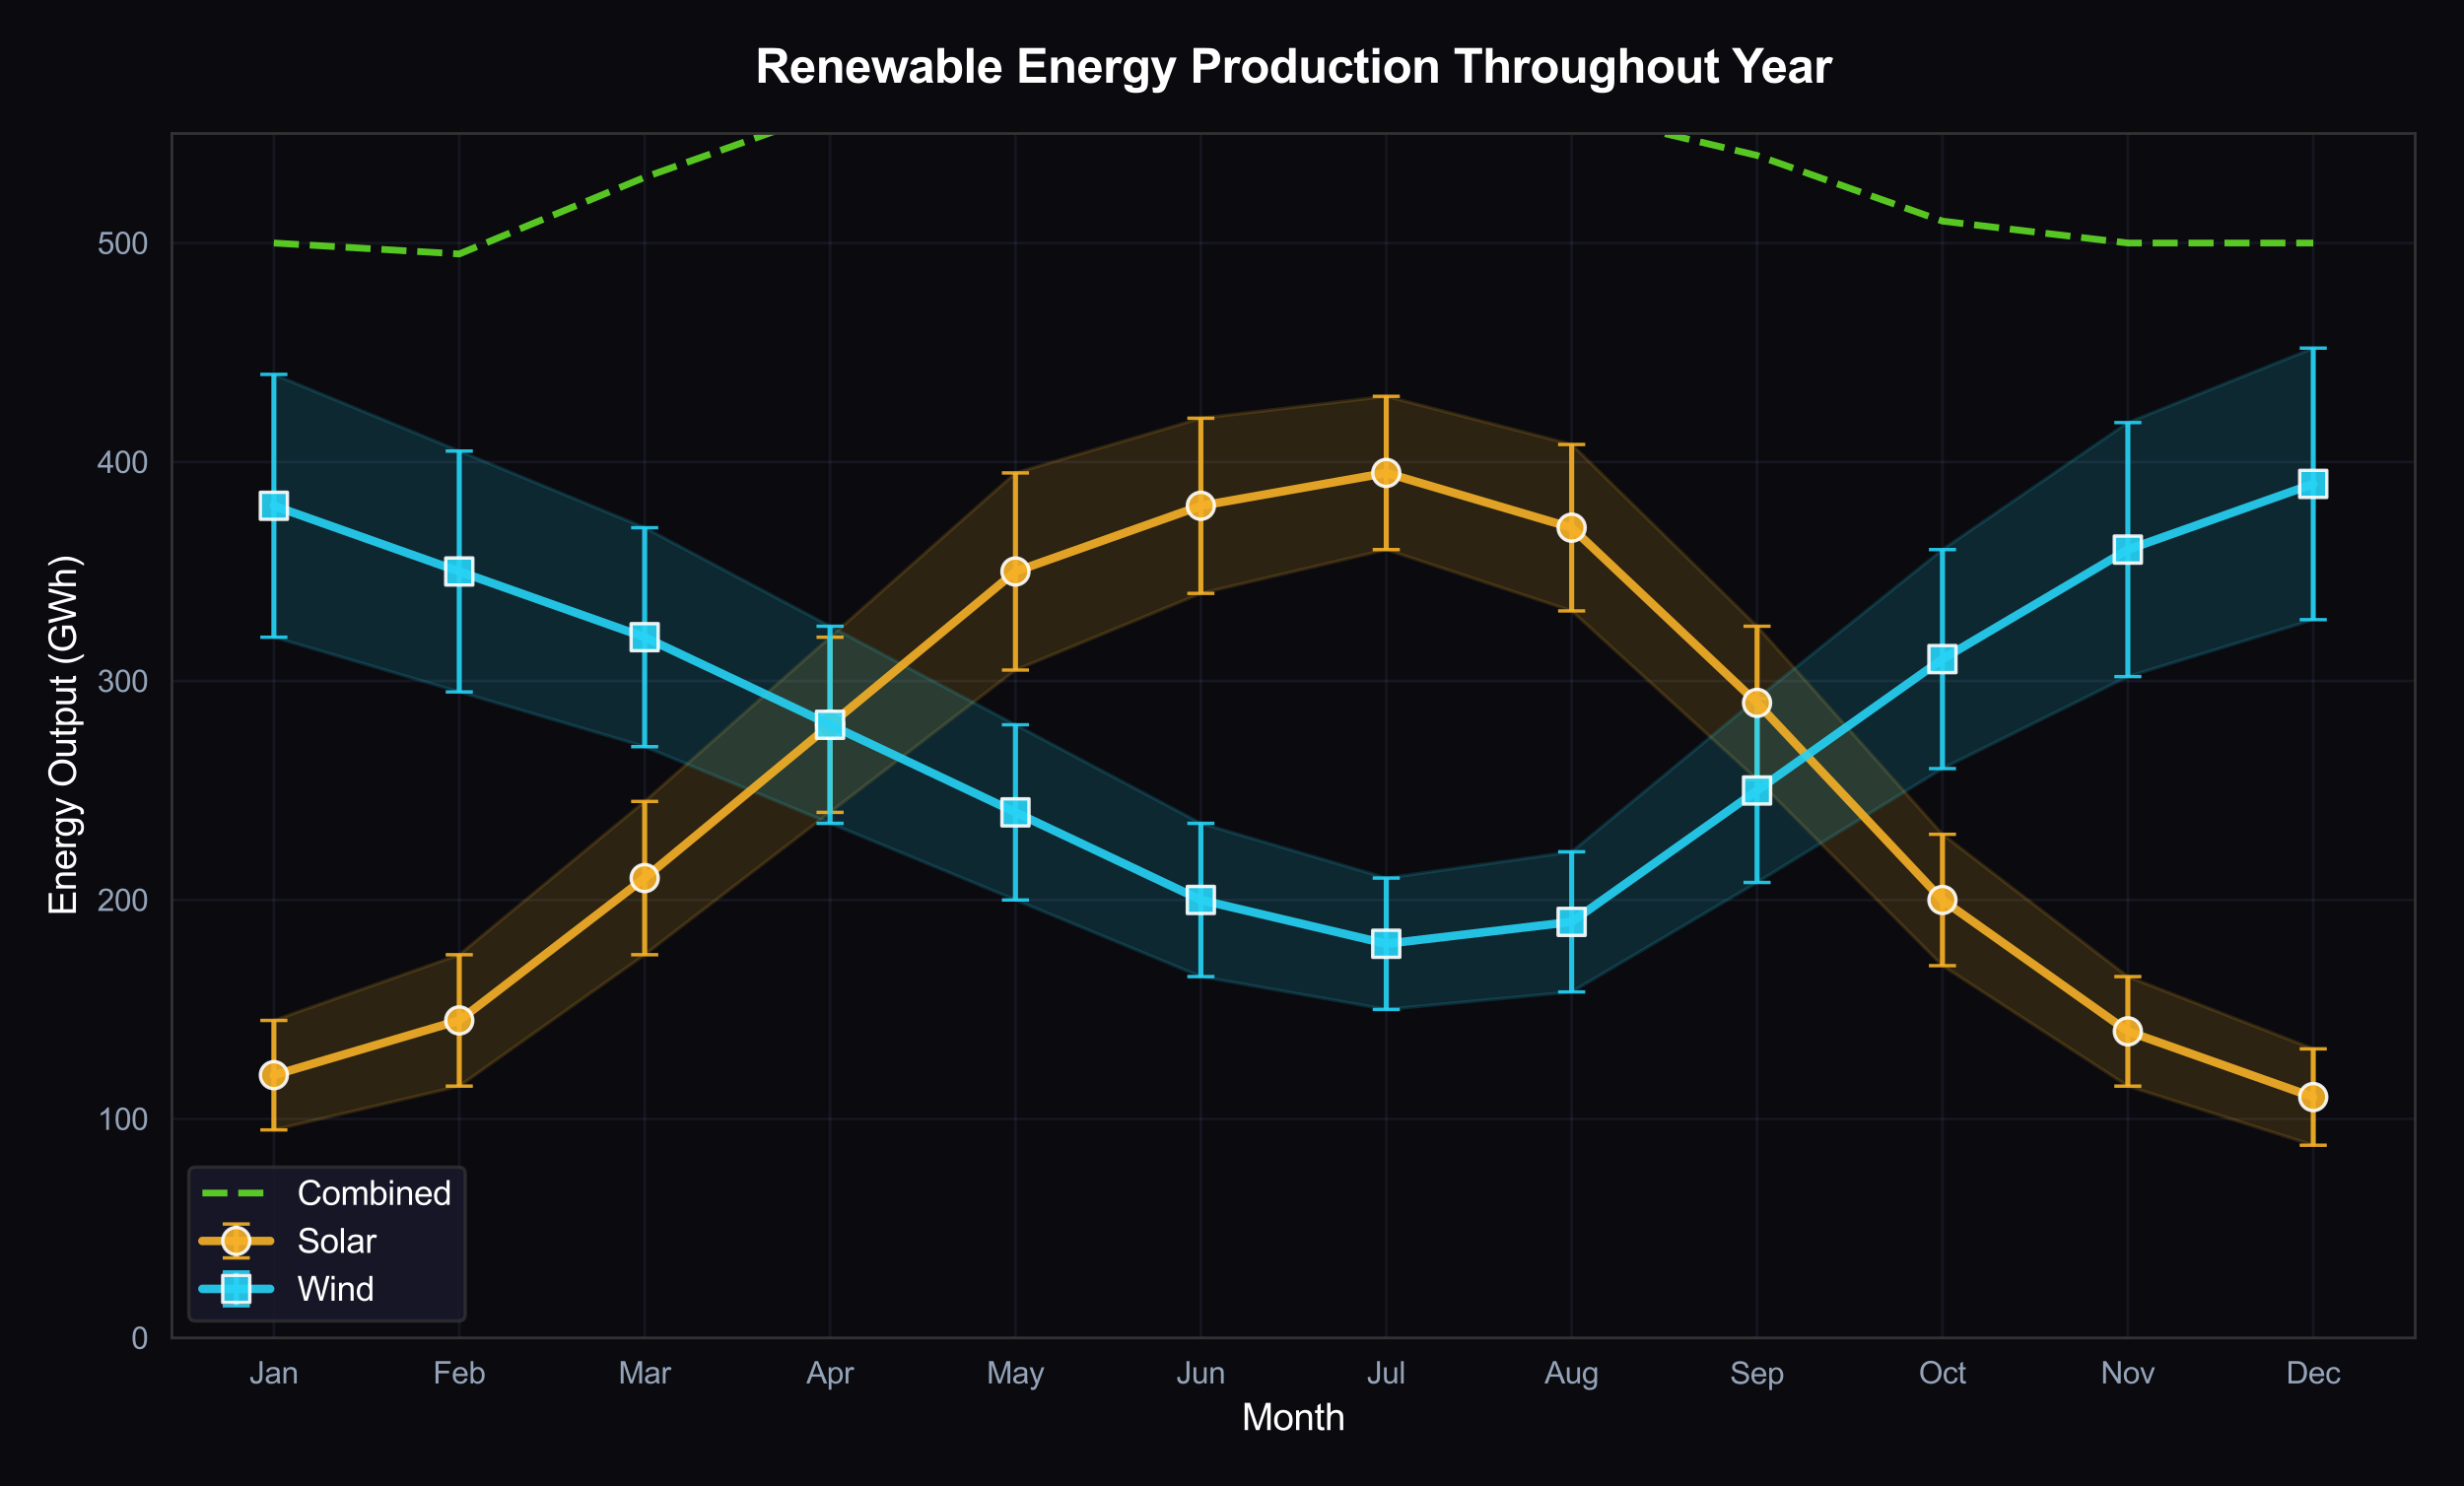 <?xml version="1.0" encoding="utf-8" standalone="no"?>
<!DOCTYPE svg PUBLIC "-//W3C//DTD SVG 1.1//EN"
  "http://www.w3.org/Graphics/SVG/1.1/DTD/svg11.dtd">
<svg xmlns:xlink="http://www.w3.org/1999/xlink" viewBox="0 0 727.344 438.821" xmlns="http://www.w3.org/2000/svg" version="1.1">
 <defs>
  <style type="text/css">*{stroke-linejoin: round; stroke-linecap: butt}</style>
 </defs>
 <g id="figure_1">
  <g id="patch_1">
   <path d="M -0 438.821 
L 727.344 438.821 
L 727.344 0 
L -0 0 
z
" style="fill: #0a0a0f"/>
  </g>
  <g id="axes_1">
   <g id="patch_2">
    <path d="M 50.744 395.021 
L 712.944 395.021 
L 712.944 39.421 
L 50.744 39.421 
z
" style="fill: #0a0a0f"/>
   </g>
   <g id="matplotlib.axis_1">
    <g id="xtick_1">
     <g id="line2d_1">
      <path d="M 80.844 395.021 
L 80.844 39.421 
" clip-path="url(#pdcf0f094c3)" style="fill: none; stroke: #4a4a6a; stroke-opacity: 0.2; stroke-width: 0.8; stroke-linecap: round"/>
     </g>
     <g id="text_1">
      <!-- Jan -->
      <g style="fill: #94a3b8" transform="translate(73.589 408.463) scale(0.09 -0.09)">
       <defs>
        <path id="ArialMT-4a" d="M 184 1300 
L 731 1375 
Q 753 850 928 656 
Q 1103 463 1413 463 
Q 1641 463 1806 567 
Q 1972 672 2034 851 
Q 2097 1031 2097 1425 
L 2097 4581 
L 2703 4581 
L 2703 1459 
Q 2703 884 2564 568 
Q 2425 253 2123 87 
Q 1822 -78 1416 -78 
Q 813 -78 492 269 
Q 172 616 184 1300 
z
" transform="scale(0.016)"/>
        <path id="ArialMT-61" d="M 2588 409 
Q 2275 144 1986 34 
Q 1697 -75 1366 -75 
Q 819 -75 525 192 
Q 231 459 231 875 
Q 231 1119 342 1320 
Q 453 1522 633 1644 
Q 813 1766 1038 1828 
Q 1203 1872 1538 1913 
Q 2219 1994 2541 2106 
Q 2544 2222 2544 2253 
Q 2544 2597 2384 2738 
Q 2169 2928 1744 2928 
Q 1347 2928 1158 2789 
Q 969 2650 878 2297 
L 328 2372 
Q 403 2725 575 2942 
Q 747 3159 1072 3276 
Q 1397 3394 1825 3394 
Q 2250 3394 2515 3294 
Q 2781 3194 2906 3042 
Q 3031 2891 3081 2659 
Q 3109 2516 3109 2141 
L 3109 1391 
Q 3109 606 3145 398 
Q 3181 191 3288 0 
L 2700 0 
Q 2613 175 2588 409 
z
M 2541 1666 
Q 2234 1541 1622 1453 
Q 1275 1403 1131 1340 
Q 988 1278 909 1158 
Q 831 1038 831 891 
Q 831 666 1001 516 
Q 1172 366 1500 366 
Q 1825 366 2078 508 
Q 2331 650 2450 897 
Q 2541 1088 2541 1459 
L 2541 1666 
z
" transform="scale(0.016)"/>
        <path id="ArialMT-6e" d="M 422 0 
L 422 3319 
L 928 3319 
L 928 2847 
Q 1294 3394 1984 3394 
Q 2284 3394 2536 3286 
Q 2788 3178 2913 3003 
Q 3038 2828 3088 2588 
Q 3119 2431 3119 2041 
L 3119 0 
L 2556 0 
L 2556 2019 
Q 2556 2363 2490 2533 
Q 2425 2703 2258 2804 
Q 2091 2906 1866 2906 
Q 1506 2906 1245 2678 
Q 984 2450 984 1813 
L 984 0 
L 422 0 
z
" transform="scale(0.016)"/>
       </defs>
       <use xlink:href="#ArialMT-4a"/>
       <use xlink:href="#ArialMT-61" transform="translate(50 0)"/>
       <use xlink:href="#ArialMT-6e" transform="translate(105.615 0)"/>
      </g>
     </g>
    </g>
    <g id="xtick_2">
     <g id="line2d_2">
      <path d="M 135.571 395.021 
L 135.571 39.421 
" clip-path="url(#pdcf0f094c3)" style="fill: none; stroke: #4a4a6a; stroke-opacity: 0.2; stroke-width: 0.8; stroke-linecap: round"/>
     </g>
     <g id="text_2">
      <!-- Feb -->
      <g style="fill: #94a3b8" transform="translate(127.818 408.463) scale(0.09 -0.09)">
       <defs>
        <path id="ArialMT-46" d="M 525 0 
L 525 4581 
L 3616 4581 
L 3616 4041 
L 1131 4041 
L 1131 2622 
L 3281 2622 
L 3281 2081 
L 1131 2081 
L 1131 0 
L 525 0 
z
" transform="scale(0.016)"/>
        <path id="ArialMT-65" d="M 2694 1069 
L 3275 997 
Q 3138 488 2766 206 
Q 2394 -75 1816 -75 
Q 1088 -75 661 373 
Q 234 822 234 1631 
Q 234 2469 665 2931 
Q 1097 3394 1784 3394 
Q 2450 3394 2872 2941 
Q 3294 2488 3294 1666 
Q 3294 1616 3291 1516 
L 816 1516 
Q 847 969 1125 678 
Q 1403 388 1819 388 
Q 2128 388 2347 550 
Q 2566 713 2694 1069 
z
M 847 1978 
L 2700 1978 
Q 2663 2397 2488 2606 
Q 2219 2931 1791 2931 
Q 1403 2931 1139 2672 
Q 875 2413 847 1978 
z
" transform="scale(0.016)"/>
        <path id="ArialMT-62" d="M 941 0 
L 419 0 
L 419 4581 
L 981 4581 
L 981 2947 
Q 1338 3394 1891 3394 
Q 2197 3394 2470 3270 
Q 2744 3147 2920 2923 
Q 3097 2700 3197 2384 
Q 3297 2069 3297 1709 
Q 3297 856 2875 390 
Q 2453 -75 1863 -75 
Q 1275 -75 941 416 
L 941 0 
z
M 934 1684 
Q 934 1088 1097 822 
Q 1363 388 1816 388 
Q 2184 388 2453 708 
Q 2722 1028 2722 1663 
Q 2722 2313 2464 2622 
Q 2206 2931 1841 2931 
Q 1472 2931 1203 2611 
Q 934 2291 934 1684 
z
" transform="scale(0.016)"/>
       </defs>
       <use xlink:href="#ArialMT-46"/>
       <use xlink:href="#ArialMT-65" transform="translate(61.084 0)"/>
       <use xlink:href="#ArialMT-62" transform="translate(116.699 0)"/>
      </g>
     </g>
    </g>
    <g id="xtick_3">
     <g id="line2d_3">
      <path d="M 190.299 395.021 
L 190.299 39.421 
" clip-path="url(#pdcf0f094c3)" style="fill: none; stroke: #4a4a6a; stroke-opacity: 0.2; stroke-width: 0.8; stroke-linecap: round"/>
     </g>
     <g id="text_3">
      <!-- Mar -->
      <g style="fill: #94a3b8" transform="translate(182.55 408.463) scale(0.09 -0.09)">
       <defs>
        <path id="ArialMT-4d" d="M 475 0 
L 475 4581 
L 1388 4581 
L 2472 1338 
Q 2622 884 2691 659 
Q 2769 909 2934 1394 
L 4031 4581 
L 4847 4581 
L 4847 0 
L 4263 0 
L 4263 3834 
L 2931 0 
L 2384 0 
L 1059 3900 
L 1059 0 
L 475 0 
z
" transform="scale(0.016)"/>
        <path id="ArialMT-72" d="M 416 0 
L 416 3319 
L 922 3319 
L 922 2816 
Q 1116 3169 1280 3281 
Q 1444 3394 1641 3394 
Q 1925 3394 2219 3213 
L 2025 2691 
Q 1819 2813 1613 2813 
Q 1428 2813 1281 2702 
Q 1134 2591 1072 2394 
Q 978 2094 978 1738 
L 978 0 
L 416 0 
z
" transform="scale(0.016)"/>
       </defs>
       <use xlink:href="#ArialMT-4d"/>
       <use xlink:href="#ArialMT-61" transform="translate(83.301 0)"/>
       <use xlink:href="#ArialMT-72" transform="translate(138.916 0)"/>
      </g>
     </g>
    </g>
    <g id="xtick_4">
     <g id="line2d_4">
      <path d="M 245.026 395.021 
L 245.026 39.421 
" clip-path="url(#pdcf0f094c3)" style="fill: none; stroke: #4a4a6a; stroke-opacity: 0.2; stroke-width: 0.8; stroke-linecap: round"/>
     </g>
     <g id="text_4">
      <!-- Apr -->
      <g style="fill: #94a3b8" transform="translate(238.024 408.463) scale(0.09 -0.09)">
       <defs>
        <path id="ArialMT-41" d="M -9 0 
L 1750 4581 
L 2403 4581 
L 4278 0 
L 3588 0 
L 3053 1388 
L 1138 1388 
L 634 0 
L -9 0 
z
M 1313 1881 
L 2866 1881 
L 2388 3150 
Q 2169 3728 2063 4100 
Q 1975 3659 1816 3225 
L 1313 1881 
z
" transform="scale(0.016)"/>
        <path id="ArialMT-70" d="M 422 -1272 
L 422 3319 
L 934 3319 
L 934 2888 
Q 1116 3141 1344 3267 
Q 1572 3394 1897 3394 
Q 2322 3394 2647 3175 
Q 2972 2956 3137 2557 
Q 3303 2159 3303 1684 
Q 3303 1175 3120 767 
Q 2938 359 2589 142 
Q 2241 -75 1856 -75 
Q 1575 -75 1351 44 
Q 1128 163 984 344 
L 984 -1272 
L 422 -1272 
z
M 931 1641 
Q 931 1000 1190 694 
Q 1450 388 1819 388 
Q 2194 388 2461 705 
Q 2728 1022 2728 1688 
Q 2728 2322 2467 2637 
Q 2206 2953 1844 2953 
Q 1484 2953 1207 2617 
Q 931 2281 931 1641 
z
" transform="scale(0.016)"/>
       </defs>
       <use xlink:href="#ArialMT-41"/>
       <use xlink:href="#ArialMT-70" transform="translate(66.699 0)"/>
       <use xlink:href="#ArialMT-72" transform="translate(122.314 0)"/>
      </g>
     </g>
    </g>
    <g id="xtick_5">
     <g id="line2d_5">
      <path d="M 299.753 395.021 
L 299.753 39.421 
" clip-path="url(#pdcf0f094c3)" style="fill: none; stroke: #4a4a6a; stroke-opacity: 0.2; stroke-width: 0.8; stroke-linecap: round"/>
     </g>
     <g id="text_5">
      <!-- May -->
      <g style="fill: #94a3b8" transform="translate(291.253 408.463) scale(0.09 -0.09)">
       <defs>
        <path id="ArialMT-79" d="M 397 -1278 
L 334 -750 
Q 519 -800 656 -800 
Q 844 -800 956 -737 
Q 1069 -675 1141 -563 
Q 1194 -478 1313 -144 
Q 1328 -97 1363 -6 
L 103 3319 
L 709 3319 
L 1400 1397 
Q 1534 1031 1641 628 
Q 1738 1016 1872 1384 
L 2581 3319 
L 3144 3319 
L 1881 -56 
Q 1678 -603 1566 -809 
Q 1416 -1088 1222 -1217 
Q 1028 -1347 759 -1347 
Q 597 -1347 397 -1278 
z
" transform="scale(0.016)"/>
       </defs>
       <use xlink:href="#ArialMT-4d"/>
       <use xlink:href="#ArialMT-61" transform="translate(83.301 0)"/>
       <use xlink:href="#ArialMT-79" transform="translate(138.916 0)"/>
      </g>
     </g>
    </g>
    <g id="xtick_6">
     <g id="line2d_6">
      <path d="M 354.481 395.021 
L 354.481 39.421 
" clip-path="url(#pdcf0f094c3)" style="fill: none; stroke: #4a4a6a; stroke-opacity: 0.2; stroke-width: 0.8; stroke-linecap: round"/>
     </g>
     <g id="text_6">
      <!-- Jun -->
      <g style="fill: #94a3b8" transform="translate(347.226 408.463) scale(0.09 -0.09)">
       <defs>
        <path id="ArialMT-75" d="M 2597 0 
L 2597 488 
Q 2209 -75 1544 -75 
Q 1250 -75 995 37 
Q 741 150 617 320 
Q 494 491 444 738 
Q 409 903 409 1263 
L 409 3319 
L 972 3319 
L 972 1478 
Q 972 1038 1006 884 
Q 1059 663 1231 536 
Q 1403 409 1656 409 
Q 1909 409 2131 539 
Q 2353 669 2445 892 
Q 2538 1116 2538 1541 
L 2538 3319 
L 3100 3319 
L 3100 0 
L 2597 0 
z
" transform="scale(0.016)"/>
       </defs>
       <use xlink:href="#ArialMT-4a"/>
       <use xlink:href="#ArialMT-75" transform="translate(50 0)"/>
       <use xlink:href="#ArialMT-6e" transform="translate(105.615 0)"/>
      </g>
     </g>
    </g>
    <g id="xtick_7">
     <g id="line2d_7">
      <path d="M 409.208 395.021 
L 409.208 39.421 
" clip-path="url(#pdcf0f094c3)" style="fill: none; stroke: #4a4a6a; stroke-opacity: 0.2; stroke-width: 0.8; stroke-linecap: round"/>
     </g>
     <g id="text_7">
      <!-- Jul -->
      <g style="fill: #94a3b8" transform="translate(403.456 408.463) scale(0.09 -0.09)">
       <defs>
        <path id="ArialMT-6c" d="M 409 0 
L 409 4581 
L 972 4581 
L 972 0 
L 409 0 
z
" transform="scale(0.016)"/>
       </defs>
       <use xlink:href="#ArialMT-4a"/>
       <use xlink:href="#ArialMT-75" transform="translate(50 0)"/>
       <use xlink:href="#ArialMT-6c" transform="translate(105.615 0)"/>
      </g>
     </g>
    </g>
    <g id="xtick_8">
     <g id="line2d_8">
      <path d="M 463.935 395.021 
L 463.935 39.421 
" clip-path="url(#pdcf0f094c3)" style="fill: none; stroke: #4a4a6a; stroke-opacity: 0.2; stroke-width: 0.8; stroke-linecap: round"/>
     </g>
     <g id="text_8">
      <!-- Aug -->
      <g style="fill: #94a3b8" transform="translate(455.929 408.463) scale(0.09 -0.09)">
       <defs>
        <path id="ArialMT-67" d="M 319 -275 
L 866 -356 
Q 900 -609 1056 -725 
Q 1266 -881 1628 -881 
Q 2019 -881 2231 -725 
Q 2444 -569 2519 -288 
Q 2563 -116 2559 434 
Q 2191 0 1641 0 
Q 956 0 581 494 
Q 206 988 206 1678 
Q 206 2153 378 2554 
Q 550 2956 876 3175 
Q 1203 3394 1644 3394 
Q 2231 3394 2613 2919 
L 2613 3319 
L 3131 3319 
L 3131 450 
Q 3131 -325 2973 -648 
Q 2816 -972 2473 -1159 
Q 2131 -1347 1631 -1347 
Q 1038 -1347 672 -1080 
Q 306 -813 319 -275 
z
M 784 1719 
Q 784 1066 1043 766 
Q 1303 466 1694 466 
Q 2081 466 2343 764 
Q 2606 1063 2606 1700 
Q 2606 2309 2336 2618 
Q 2066 2928 1684 2928 
Q 1309 2928 1046 2623 
Q 784 2319 784 1719 
z
" transform="scale(0.016)"/>
       </defs>
       <use xlink:href="#ArialMT-41"/>
       <use xlink:href="#ArialMT-75" transform="translate(66.699 0)"/>
       <use xlink:href="#ArialMT-67" transform="translate(122.314 0)"/>
      </g>
     </g>
    </g>
    <g id="xtick_9">
     <g id="line2d_9">
      <path d="M 518.662 395.021 
L 518.662 39.421 
" clip-path="url(#pdcf0f094c3)" style="fill: none; stroke: #4a4a6a; stroke-opacity: 0.2; stroke-width: 0.8; stroke-linecap: round"/>
     </g>
     <g id="text_9">
      <!-- Sep -->
      <g style="fill: #94a3b8" transform="translate(510.656 408.573) scale(0.09 -0.09)">
       <defs>
        <path id="ArialMT-53" d="M 288 1472 
L 859 1522 
Q 900 1178 1048 958 
Q 1197 738 1509 602 
Q 1822 466 2213 466 
Q 2559 466 2825 569 
Q 3091 672 3220 851 
Q 3350 1031 3350 1244 
Q 3350 1459 3225 1620 
Q 3100 1781 2813 1891 
Q 2628 1963 1997 2114 
Q 1366 2266 1113 2400 
Q 784 2572 623 2826 
Q 463 3081 463 3397 
Q 463 3744 659 4045 
Q 856 4347 1234 4503 
Q 1613 4659 2075 4659 
Q 2584 4659 2973 4495 
Q 3363 4331 3572 4012 
Q 3781 3694 3797 3291 
L 3216 3247 
Q 3169 3681 2898 3903 
Q 2628 4125 2100 4125 
Q 1550 4125 1298 3923 
Q 1047 3722 1047 3438 
Q 1047 3191 1225 3031 
Q 1400 2872 2139 2705 
Q 2878 2538 3153 2413 
Q 3553 2228 3743 1945 
Q 3934 1663 3934 1294 
Q 3934 928 3725 604 
Q 3516 281 3123 101 
Q 2731 -78 2241 -78 
Q 1619 -78 1198 103 
Q 778 284 539 648 
Q 300 1013 288 1472 
z
" transform="scale(0.016)"/>
       </defs>
       <use xlink:href="#ArialMT-53"/>
       <use xlink:href="#ArialMT-65" transform="translate(66.699 0)"/>
       <use xlink:href="#ArialMT-70" transform="translate(122.314 0)"/>
      </g>
     </g>
    </g>
    <g id="xtick_10">
     <g id="line2d_10">
      <path d="M 573.39 395.021 
L 573.39 39.421 
" clip-path="url(#pdcf0f094c3)" style="fill: none; stroke: #4a4a6a; stroke-opacity: 0.2; stroke-width: 0.8; stroke-linecap: round"/>
     </g>
     <g id="text_10">
      <!-- Oct -->
      <g style="fill: #94a3b8" transform="translate(566.389 408.463) scale(0.09 -0.09)">
       <defs>
        <path id="ArialMT-4f" d="M 309 2231 
Q 309 3372 921 4017 
Q 1534 4663 2503 4663 
Q 3138 4663 3647 4359 
Q 4156 4056 4423 3514 
Q 4691 2972 4691 2284 
Q 4691 1588 4409 1038 
Q 4128 488 3612 205 
Q 3097 -78 2500 -78 
Q 1853 -78 1343 234 
Q 834 547 571 1087 
Q 309 1628 309 2231 
z
M 934 2222 
Q 934 1394 1379 917 
Q 1825 441 2497 441 
Q 3181 441 3623 922 
Q 4066 1403 4066 2288 
Q 4066 2847 3877 3264 
Q 3688 3681 3323 3911 
Q 2959 4141 2506 4141 
Q 1863 4141 1398 3698 
Q 934 3256 934 2222 
z
" transform="scale(0.016)"/>
        <path id="ArialMT-63" d="M 2588 1216 
L 3141 1144 
Q 3050 572 2676 248 
Q 2303 -75 1759 -75 
Q 1078 -75 664 370 
Q 250 816 250 1647 
Q 250 2184 428 2587 
Q 606 2991 970 3192 
Q 1334 3394 1763 3394 
Q 2303 3394 2647 3120 
Q 2991 2847 3088 2344 
L 2541 2259 
Q 2463 2594 2264 2762 
Q 2066 2931 1784 2931 
Q 1359 2931 1093 2626 
Q 828 2322 828 1663 
Q 828 994 1084 691 
Q 1341 388 1753 388 
Q 2084 388 2306 591 
Q 2528 794 2588 1216 
z
" transform="scale(0.016)"/>
        <path id="ArialMT-74" d="M 1650 503 
L 1731 6 
Q 1494 -44 1306 -44 
Q 1000 -44 831 53 
Q 663 150 594 308 
Q 525 466 525 972 
L 525 2881 
L 113 2881 
L 113 3319 
L 525 3319 
L 525 4141 
L 1084 4478 
L 1084 3319 
L 1650 3319 
L 1650 2881 
L 1084 2881 
L 1084 941 
Q 1084 700 1114 631 
Q 1144 563 1211 522 
Q 1278 481 1403 481 
Q 1497 481 1650 503 
z
" transform="scale(0.016)"/>
       </defs>
       <use xlink:href="#ArialMT-4f"/>
       <use xlink:href="#ArialMT-63" transform="translate(77.783 0)"/>
       <use xlink:href="#ArialMT-74" transform="translate(127.783 0)"/>
      </g>
     </g>
    </g>
    <g id="xtick_11">
     <g id="line2d_11">
      <path d="M 628.117 395.021 
L 628.117 39.421 
" clip-path="url(#pdcf0f094c3)" style="fill: none; stroke: #4a4a6a; stroke-opacity: 0.2; stroke-width: 0.8; stroke-linecap: round"/>
     </g>
     <g id="text_11">
      <!-- Nov -->
      <g style="fill: #94a3b8" transform="translate(620.115 408.463) scale(0.09 -0.09)">
       <defs>
        <path id="ArialMT-4e" d="M 488 0 
L 488 4581 
L 1109 4581 
L 3516 984 
L 3516 4581 
L 4097 4581 
L 4097 0 
L 3475 0 
L 1069 3600 
L 1069 0 
L 488 0 
z
" transform="scale(0.016)"/>
        <path id="ArialMT-6f" d="M 213 1659 
Q 213 2581 725 3025 
Q 1153 3394 1769 3394 
Q 2453 3394 2887 2945 
Q 3322 2497 3322 1706 
Q 3322 1066 3130 698 
Q 2938 331 2570 128 
Q 2203 -75 1769 -75 
Q 1072 -75 642 372 
Q 213 819 213 1659 
z
M 791 1659 
Q 791 1022 1069 705 
Q 1347 388 1769 388 
Q 2188 388 2466 706 
Q 2744 1025 2744 1678 
Q 2744 2294 2464 2611 
Q 2184 2928 1769 2928 
Q 1347 2928 1069 2612 
Q 791 2297 791 1659 
z
" transform="scale(0.016)"/>
        <path id="ArialMT-76" d="M 1344 0 
L 81 3319 
L 675 3319 
L 1388 1331 
Q 1503 1009 1600 663 
Q 1675 925 1809 1294 
L 2547 3319 
L 3125 3319 
L 1869 0 
L 1344 0 
z
" transform="scale(0.016)"/>
       </defs>
       <use xlink:href="#ArialMT-4e"/>
       <use xlink:href="#ArialMT-6f" transform="translate(72.217 0)"/>
       <use xlink:href="#ArialMT-76" transform="translate(127.832 0)"/>
      </g>
     </g>
    </g>
    <g id="xtick_12">
     <g id="line2d_12">
      <path d="M 682.844 395.021 
L 682.844 39.421 
" clip-path="url(#pdcf0f094c3)" style="fill: none; stroke: #4a4a6a; stroke-opacity: 0.2; stroke-width: 0.8; stroke-linecap: round"/>
     </g>
     <g id="text_12">
      <!-- Dec -->
      <g style="fill: #94a3b8" transform="translate(674.842 408.463) scale(0.09 -0.09)">
       <defs>
        <path id="ArialMT-44" d="M 494 0 
L 494 4581 
L 2072 4581 
Q 2606 4581 2888 4516 
Q 3281 4425 3559 4188 
Q 3922 3881 4101 3404 
Q 4281 2928 4281 2316 
Q 4281 1794 4159 1391 
Q 4038 988 3847 723 
Q 3656 459 3429 307 
Q 3203 156 2883 78 
Q 2563 0 2147 0 
L 494 0 
z
M 1100 541 
L 2078 541 
Q 2531 541 2789 625 
Q 3047 709 3200 863 
Q 3416 1078 3536 1442 
Q 3656 1806 3656 2325 
Q 3656 3044 3420 3430 
Q 3184 3816 2847 3947 
Q 2603 4041 2063 4041 
L 1100 4041 
L 1100 541 
z
" transform="scale(0.016)"/>
       </defs>
       <use xlink:href="#ArialMT-44"/>
       <use xlink:href="#ArialMT-65" transform="translate(72.217 0)"/>
       <use xlink:href="#ArialMT-63" transform="translate(127.832 0)"/>
      </g>
     </g>
    </g>
    <g id="text_13">
     <!-- Month -->
     <g style="fill: #ffffff" transform="translate(366.559 422.235) scale(0.11 -0.11)">
      <defs>
       <path id="ArialMT-68" d="M 422 0 
L 422 4581 
L 984 4581 
L 984 2938 
Q 1378 3394 1978 3394 
Q 2347 3394 2619 3248 
Q 2891 3103 3008 2847 
Q 3125 2591 3125 2103 
L 3125 0 
L 2563 0 
L 2563 2103 
Q 2563 2525 2380 2717 
Q 2197 2909 1863 2909 
Q 1613 2909 1392 2779 
Q 1172 2650 1078 2428 
Q 984 2206 984 1816 
L 984 0 
L 422 0 
z
" transform="scale(0.016)"/>
      </defs>
      <use xlink:href="#ArialMT-4d"/>
      <use xlink:href="#ArialMT-6f" transform="translate(83.301 0)"/>
      <use xlink:href="#ArialMT-6e" transform="translate(138.916 0)"/>
      <use xlink:href="#ArialMT-74" transform="translate(194.531 0)"/>
      <use xlink:href="#ArialMT-68" transform="translate(222.314 0)"/>
     </g>
    </g>
   </g>
   <g id="matplotlib.axis_2">
    <g id="ytick_1">
     <g id="line2d_13">
      <path d="M 50.744 395.021 
L 712.944 395.021 
" clip-path="url(#pdcf0f094c3)" style="fill: none; stroke: #4a4a6a; stroke-opacity: 0.2; stroke-width: 0.8; stroke-linecap: round"/>
     </g>
     <g id="text_14">
      <!-- 0 -->
      <g style="fill: #94a3b8" transform="translate(38.739 398.242) scale(0.09 -0.09)">
       <defs>
        <path id="ArialMT-30" d="M 266 2259 
Q 266 3072 433 3567 
Q 600 4063 929 4331 
Q 1259 4600 1759 4600 
Q 2128 4600 2406 4451 
Q 2684 4303 2865 4023 
Q 3047 3744 3150 3342 
Q 3253 2941 3253 2259 
Q 3253 1453 3087 958 
Q 2922 463 2592 192 
Q 2263 -78 1759 -78 
Q 1097 -78 719 397 
Q 266 969 266 2259 
z
M 844 2259 
Q 844 1131 1108 757 
Q 1372 384 1759 384 
Q 2147 384 2411 759 
Q 2675 1134 2675 2259 
Q 2675 3391 2411 3762 
Q 2147 4134 1753 4134 
Q 1366 4134 1134 3806 
Q 844 3388 844 2259 
z
" transform="scale(0.016)"/>
       </defs>
       <use xlink:href="#ArialMT-30"/>
      </g>
     </g>
    </g>
    <g id="ytick_2">
     <g id="line2d_14">
      <path d="M 50.744 330.366 
L 712.944 330.366 
" clip-path="url(#pdcf0f094c3)" style="fill: none; stroke: #4a4a6a; stroke-opacity: 0.2; stroke-width: 0.8; stroke-linecap: round"/>
     </g>
     <g id="text_15">
      <!-- 100 -->
      <g style="fill: #94a3b8" transform="translate(28.73 333.587) scale(0.09 -0.09)">
       <defs>
        <path id="ArialMT-31" d="M 2384 0 
L 1822 0 
L 1822 3584 
Q 1619 3391 1289 3197 
Q 959 3003 697 2906 
L 697 3450 
Q 1169 3672 1522 3987 
Q 1875 4303 2022 4600 
L 2384 4600 
L 2384 0 
z
" transform="scale(0.016)"/>
       </defs>
       <use xlink:href="#ArialMT-31"/>
       <use xlink:href="#ArialMT-30" transform="translate(55.615 0)"/>
       <use xlink:href="#ArialMT-30" transform="translate(111.23 0)"/>
      </g>
     </g>
    </g>
    <g id="ytick_3">
     <g id="line2d_15">
      <path d="M 50.744 265.712 
L 712.944 265.712 
" clip-path="url(#pdcf0f094c3)" style="fill: none; stroke: #4a4a6a; stroke-opacity: 0.2; stroke-width: 0.8; stroke-linecap: round"/>
     </g>
     <g id="text_16">
      <!-- 200 -->
      <g style="fill: #94a3b8" transform="translate(28.73 268.933) scale(0.09 -0.09)">
       <defs>
        <path id="ArialMT-32" d="M 3222 541 
L 3222 0 
L 194 0 
Q 188 203 259 391 
Q 375 700 629 1000 
Q 884 1300 1366 1694 
Q 2113 2306 2375 2664 
Q 2638 3022 2638 3341 
Q 2638 3675 2398 3904 
Q 2159 4134 1775 4134 
Q 1369 4134 1125 3890 
Q 881 3647 878 3216 
L 300 3275 
Q 359 3922 746 4261 
Q 1134 4600 1788 4600 
Q 2447 4600 2831 4234 
Q 3216 3869 3216 3328 
Q 3216 3053 3103 2787 
Q 2991 2522 2730 2228 
Q 2469 1934 1863 1422 
Q 1356 997 1212 845 
Q 1069 694 975 541 
L 3222 541 
z
" transform="scale(0.016)"/>
       </defs>
       <use xlink:href="#ArialMT-32"/>
       <use xlink:href="#ArialMT-30" transform="translate(55.615 0)"/>
       <use xlink:href="#ArialMT-30" transform="translate(111.23 0)"/>
      </g>
     </g>
    </g>
    <g id="ytick_4">
     <g id="line2d_16">
      <path d="M 50.744 201.057 
L 712.944 201.057 
" clip-path="url(#pdcf0f094c3)" style="fill: none; stroke: #4a4a6a; stroke-opacity: 0.2; stroke-width: 0.8; stroke-linecap: round"/>
     </g>
     <g id="text_17">
      <!-- 300 -->
      <g style="fill: #94a3b8" transform="translate(28.73 204.278) scale(0.09 -0.09)">
       <defs>
        <path id="ArialMT-33" d="M 269 1209 
L 831 1284 
Q 928 806 1161 595 
Q 1394 384 1728 384 
Q 2125 384 2398 659 
Q 2672 934 2672 1341 
Q 2672 1728 2419 1979 
Q 2166 2231 1775 2231 
Q 1616 2231 1378 2169 
L 1441 2663 
Q 1497 2656 1531 2656 
Q 1891 2656 2178 2843 
Q 2466 3031 2466 3422 
Q 2466 3731 2256 3934 
Q 2047 4138 1716 4138 
Q 1388 4138 1169 3931 
Q 950 3725 888 3313 
L 325 3413 
Q 428 3978 793 4289 
Q 1159 4600 1703 4600 
Q 2078 4600 2393 4439 
Q 2709 4278 2876 4000 
Q 3044 3722 3044 3409 
Q 3044 3113 2884 2869 
Q 2725 2625 2413 2481 
Q 2819 2388 3044 2092 
Q 3269 1797 3269 1353 
Q 3269 753 2831 336 
Q 2394 -81 1725 -81 
Q 1122 -81 723 278 
Q 325 638 269 1209 
z
" transform="scale(0.016)"/>
       </defs>
       <use xlink:href="#ArialMT-33"/>
       <use xlink:href="#ArialMT-30" transform="translate(55.615 0)"/>
       <use xlink:href="#ArialMT-30" transform="translate(111.23 0)"/>
      </g>
     </g>
    </g>
    <g id="ytick_5">
     <g id="line2d_17">
      <path d="M 50.744 136.403 
L 712.944 136.403 
" clip-path="url(#pdcf0f094c3)" style="fill: none; stroke: #4a4a6a; stroke-opacity: 0.2; stroke-width: 0.8; stroke-linecap: round"/>
     </g>
     <g id="text_18">
      <!-- 400 -->
      <g style="fill: #94a3b8" transform="translate(28.73 139.624) scale(0.09 -0.09)">
       <defs>
        <path id="ArialMT-34" d="M 2069 0 
L 2069 1097 
L 81 1097 
L 81 1613 
L 2172 4581 
L 2631 4581 
L 2631 1613 
L 3250 1613 
L 3250 1097 
L 2631 1097 
L 2631 0 
L 2069 0 
z
M 2069 1613 
L 2069 3678 
L 634 1613 
L 2069 1613 
z
" transform="scale(0.016)"/>
       </defs>
       <use xlink:href="#ArialMT-34"/>
       <use xlink:href="#ArialMT-30" transform="translate(55.615 0)"/>
       <use xlink:href="#ArialMT-30" transform="translate(111.23 0)"/>
      </g>
     </g>
    </g>
    <g id="ytick_6">
     <g id="line2d_18">
      <path d="M 50.744 71.748 
L 712.944 71.748 
" clip-path="url(#pdcf0f094c3)" style="fill: none; stroke: #4a4a6a; stroke-opacity: 0.2; stroke-width: 0.8; stroke-linecap: round"/>
     </g>
     <g id="text_19">
      <!-- 500 -->
      <g style="fill: #94a3b8" transform="translate(28.73 74.969) scale(0.09 -0.09)">
       <defs>
        <path id="ArialMT-35" d="M 266 1200 
L 856 1250 
Q 922 819 1161 601 
Q 1400 384 1738 384 
Q 2144 384 2425 690 
Q 2706 997 2706 1503 
Q 2706 1984 2436 2262 
Q 2166 2541 1728 2541 
Q 1456 2541 1237 2417 
Q 1019 2294 894 2097 
L 366 2166 
L 809 4519 
L 3088 4519 
L 3088 3981 
L 1259 3981 
L 1013 2750 
Q 1425 3038 1878 3038 
Q 2478 3038 2890 2622 
Q 3303 2206 3303 1553 
Q 3303 931 2941 478 
Q 2500 -78 1738 -78 
Q 1113 -78 717 272 
Q 322 622 266 1200 
z
" transform="scale(0.016)"/>
       </defs>
       <use xlink:href="#ArialMT-35"/>
       <use xlink:href="#ArialMT-30" transform="translate(55.615 0)"/>
       <use xlink:href="#ArialMT-30" transform="translate(111.23 0)"/>
      </g>
     </g>
    </g>
    <g id="text_20">
     <!-- Energy Output (GWh) -->
     <g style="fill: #ffffff" transform="translate(22.415 270.402) rotate(-90) scale(0.11 -0.11)">
      <defs>
       <path id="ArialMT-45" d="M 506 0 
L 506 4581 
L 3819 4581 
L 3819 4041 
L 1113 4041 
L 1113 2638 
L 3647 2638 
L 3647 2100 
L 1113 2100 
L 1113 541 
L 3925 541 
L 3925 0 
L 506 0 
z
" transform="scale(0.016)"/>
       <path id="ArialMT-20" transform="scale(0.016)"/>
       <path id="ArialMT-28" d="M 1497 -1347 
Q 1031 -759 709 28 
Q 388 816 388 1659 
Q 388 2403 628 3084 
Q 909 3875 1497 4659 
L 1900 4659 
Q 1522 4009 1400 3731 
Q 1209 3300 1100 2831 
Q 966 2247 966 1656 
Q 966 153 1900 -1347 
L 1497 -1347 
z
" transform="scale(0.016)"/>
       <path id="ArialMT-47" d="M 2638 1797 
L 2638 2334 
L 4578 2338 
L 4578 638 
Q 4131 281 3656 101 
Q 3181 -78 2681 -78 
Q 2006 -78 1454 211 
Q 903 500 622 1047 
Q 341 1594 341 2269 
Q 341 2938 620 3517 
Q 900 4097 1425 4378 
Q 1950 4659 2634 4659 
Q 3131 4659 3532 4498 
Q 3934 4338 4162 4050 
Q 4391 3763 4509 3300 
L 3963 3150 
Q 3859 3500 3706 3700 
Q 3553 3900 3268 4020 
Q 2984 4141 2638 4141 
Q 2222 4141 1919 4014 
Q 1616 3888 1430 3681 
Q 1244 3475 1141 3228 
Q 966 2803 966 2306 
Q 966 1694 1177 1281 
Q 1388 869 1791 669 
Q 2194 469 2647 469 
Q 3041 469 3416 620 
Q 3791 772 3984 944 
L 3984 1797 
L 2638 1797 
z
" transform="scale(0.016)"/>
       <path id="ArialMT-57" d="M 1294 0 
L 78 4581 
L 700 4581 
L 1397 1578 
Q 1509 1106 1591 641 
Q 1766 1375 1797 1488 
L 2669 4581 
L 3400 4581 
L 4056 2263 
Q 4303 1400 4413 641 
Q 4500 1075 4641 1638 
L 5359 4581 
L 5969 4581 
L 4713 0 
L 4128 0 
L 3163 3491 
Q 3041 3928 3019 4028 
Q 2947 3713 2884 3491 
L 1913 0 
L 1294 0 
z
" transform="scale(0.016)"/>
       <path id="ArialMT-29" d="M 791 -1347 
L 388 -1347 
Q 1322 153 1322 1656 
Q 1322 2244 1188 2822 
Q 1081 3291 891 3722 
Q 769 4003 388 4659 
L 791 4659 
Q 1378 3875 1659 3084 
Q 1900 2403 1900 1659 
Q 1900 816 1576 28 
Q 1253 -759 791 -1347 
z
" transform="scale(0.016)"/>
      </defs>
      <use xlink:href="#ArialMT-45"/>
      <use xlink:href="#ArialMT-6e" transform="translate(66.699 0)"/>
      <use xlink:href="#ArialMT-65" transform="translate(122.314 0)"/>
      <use xlink:href="#ArialMT-72" transform="translate(177.93 0)"/>
      <use xlink:href="#ArialMT-67" transform="translate(211.23 0)"/>
      <use xlink:href="#ArialMT-79" transform="translate(266.846 0)"/>
      <use xlink:href="#ArialMT-20" transform="translate(316.846 0)"/>
      <use xlink:href="#ArialMT-4f" transform="translate(344.629 0)"/>
      <use xlink:href="#ArialMT-75" transform="translate(422.412 0)"/>
      <use xlink:href="#ArialMT-74" transform="translate(478.027 0)"/>
      <use xlink:href="#ArialMT-70" transform="translate(505.811 0)"/>
      <use xlink:href="#ArialMT-75" transform="translate(561.426 0)"/>
      <use xlink:href="#ArialMT-74" transform="translate(617.041 0)"/>
      <use xlink:href="#ArialMT-20" transform="translate(644.824 0)"/>
      <use xlink:href="#ArialMT-28" transform="translate(672.607 0)"/>
      <use xlink:href="#ArialMT-47" transform="translate(705.908 0)"/>
      <use xlink:href="#ArialMT-57" transform="translate(783.691 0)"/>
      <use xlink:href="#ArialMT-68" transform="translate(878.076 0)"/>
      <use xlink:href="#ArialMT-29" transform="translate(933.691 0)"/>
     </g>
    </g>
   </g>
   <g id="FillBetweenPolyCollection_1">
    <defs>
     <path id="m6b5b02511b" d="M 80.844 -137.549 
L 80.844 -105.222 
L 135.571 -118.153 
L 190.299 -156.946 
L 245.026 -198.971 
L 299.753 -240.997 
L 354.481 -263.626 
L 409.208 -276.557 
L 463.935 -258.453 
L 518.662 -208.669 
L 573.39 -153.713 
L 628.117 -118.153 
L 682.844 -100.696 
L 682.844 -129.144 
L 682.844 -129.144 
L 628.117 -150.48 
L 573.39 -192.506 
L 518.662 -253.928 
L 463.935 -307.591 
L 409.208 -321.815 
L 354.481 -315.349 
L 299.753 -299.186 
L 245.026 -250.695 
L 190.299 -202.204 
L 135.571 -156.946 
L 80.844 -137.549 
z
" style="stroke: #f5b027; stroke-opacity: 0.15"/>
    </defs>
    <g clip-path="url(#pdcf0f094c3)">
     <use xlink:href="#m6b5b02511b" x="0" y="438.821" style="fill: #f5b027; fill-opacity: 0.15; stroke: #f5b027; stroke-opacity: 0.15"/>
    </g>
   </g>
   <g id="FillBetweenPolyCollection_2">
    <defs>
     <path id="m05b8cb812e" d="M 80.844 -328.28 
L 80.844 -250.695 
L 135.571 -234.531 
L 190.299 -218.368 
L 245.026 -195.738 
L 299.753 -173.109 
L 354.481 -150.48 
L 409.208 -140.782 
L 463.935 -145.954 
L 518.662 -178.282 
L 573.39 -211.902 
L 628.117 -239.057 
L 682.844 -255.867 
L 682.844 -336.039 
L 682.844 -336.039 
L 628.117 -314.056 
L 573.39 -276.557 
L 518.662 -232.592 
L 463.935 -187.333 
L 409.208 -179.575 
L 354.481 -195.738 
L 299.753 -224.833 
L 245.026 -253.928 
L 190.299 -283.022 
L 135.571 -305.651 
L 80.844 -328.28 
z
" style="stroke: #27d3f5; stroke-opacity: 0.15"/>
    </defs>
    <g clip-path="url(#pdcf0f094c3)">
     <use xlink:href="#m05b8cb812e" x="0" y="438.821" style="fill: #27d3f5; fill-opacity: 0.15; stroke: #27d3f5; stroke-opacity: 0.15"/>
    </g>
   </g>
   <g id="LineCollection_1">
    <path d="M 80.844 333.599 
L 80.844 301.272 
" clip-path="url(#pdcf0f094c3)" style="fill: none; stroke: #f5b027; stroke-opacity: 0.9; stroke-width: 1.5"/>
    <path d="M 135.571 320.668 
L 135.571 281.875 
" clip-path="url(#pdcf0f094c3)" style="fill: none; stroke: #f5b027; stroke-opacity: 0.9; stroke-width: 1.5"/>
    <path d="M 190.299 281.875 
L 190.299 236.617 
" clip-path="url(#pdcf0f094c3)" style="fill: none; stroke: #f5b027; stroke-opacity: 0.9; stroke-width: 1.5"/>
    <path d="M 245.026 239.85 
L 245.026 188.126 
" clip-path="url(#pdcf0f094c3)" style="fill: none; stroke: #f5b027; stroke-opacity: 0.9; stroke-width: 1.5"/>
    <path d="M 299.753 197.825 
L 299.753 139.635 
" clip-path="url(#pdcf0f094c3)" style="fill: none; stroke: #f5b027; stroke-opacity: 0.9; stroke-width: 1.5"/>
    <path d="M 354.481 175.195 
L 354.481 123.472 
" clip-path="url(#pdcf0f094c3)" style="fill: none; stroke: #f5b027; stroke-opacity: 0.9; stroke-width: 1.5"/>
    <path d="M 409.208 162.265 
L 409.208 117.006 
" clip-path="url(#pdcf0f094c3)" style="fill: none; stroke: #f5b027; stroke-opacity: 0.9; stroke-width: 1.5"/>
    <path d="M 463.935 180.368 
L 463.935 131.23 
" clip-path="url(#pdcf0f094c3)" style="fill: none; stroke: #f5b027; stroke-opacity: 0.9; stroke-width: 1.5"/>
    <path d="M 518.662 230.152 
L 518.662 184.894 
" clip-path="url(#pdcf0f094c3)" style="fill: none; stroke: #f5b027; stroke-opacity: 0.9; stroke-width: 1.5"/>
    <path d="M 573.39 285.108 
L 573.39 246.315 
" clip-path="url(#pdcf0f094c3)" style="fill: none; stroke: #f5b027; stroke-opacity: 0.9; stroke-width: 1.5"/>
    <path d="M 628.117 320.668 
L 628.117 288.341 
" clip-path="url(#pdcf0f094c3)" style="fill: none; stroke: #f5b027; stroke-opacity: 0.9; stroke-width: 1.5"/>
    <path d="M 682.844 338.125 
L 682.844 309.677 
" clip-path="url(#pdcf0f094c3)" style="fill: none; stroke: #f5b027; stroke-opacity: 0.9; stroke-width: 1.5"/>
   </g>
   <g id="line2d_19">
    <defs>
     <path id="mb93e6f5c38" d="M 4 0 
L -4 -0 
" style="stroke: #f5b027; stroke-opacity: 0.9"/>
    </defs>
    <g clip-path="url(#pdcf0f094c3)">
     <use xlink:href="#mb93e6f5c38" x="80.844" y="333.599" style="fill: #f5b027; fill-opacity: 0.9; stroke: #f5b027; stroke-opacity: 0.9"/>
     <use xlink:href="#mb93e6f5c38" x="135.571" y="320.668" style="fill: #f5b027; fill-opacity: 0.9; stroke: #f5b027; stroke-opacity: 0.9"/>
     <use xlink:href="#mb93e6f5c38" x="190.299" y="281.875" style="fill: #f5b027; fill-opacity: 0.9; stroke: #f5b027; stroke-opacity: 0.9"/>
     <use xlink:href="#mb93e6f5c38" x="245.026" y="239.85" style="fill: #f5b027; fill-opacity: 0.9; stroke: #f5b027; stroke-opacity: 0.9"/>
     <use xlink:href="#mb93e6f5c38" x="299.753" y="197.825" style="fill: #f5b027; fill-opacity: 0.9; stroke: #f5b027; stroke-opacity: 0.9"/>
     <use xlink:href="#mb93e6f5c38" x="354.481" y="175.195" style="fill: #f5b027; fill-opacity: 0.9; stroke: #f5b027; stroke-opacity: 0.9"/>
     <use xlink:href="#mb93e6f5c38" x="409.208" y="162.265" style="fill: #f5b027; fill-opacity: 0.9; stroke: #f5b027; stroke-opacity: 0.9"/>
     <use xlink:href="#mb93e6f5c38" x="463.935" y="180.368" style="fill: #f5b027; fill-opacity: 0.9; stroke: #f5b027; stroke-opacity: 0.9"/>
     <use xlink:href="#mb93e6f5c38" x="518.662" y="230.152" style="fill: #f5b027; fill-opacity: 0.9; stroke: #f5b027; stroke-opacity: 0.9"/>
     <use xlink:href="#mb93e6f5c38" x="573.39" y="285.108" style="fill: #f5b027; fill-opacity: 0.9; stroke: #f5b027; stroke-opacity: 0.9"/>
     <use xlink:href="#mb93e6f5c38" x="628.117" y="320.668" style="fill: #f5b027; fill-opacity: 0.9; stroke: #f5b027; stroke-opacity: 0.9"/>
     <use xlink:href="#mb93e6f5c38" x="682.844" y="338.125" style="fill: #f5b027; fill-opacity: 0.9; stroke: #f5b027; stroke-opacity: 0.9"/>
    </g>
   </g>
   <g id="line2d_20">
    <g clip-path="url(#pdcf0f094c3)">
     <use xlink:href="#mb93e6f5c38" x="80.844" y="301.272" style="fill: #f5b027; fill-opacity: 0.9; stroke: #f5b027; stroke-opacity: 0.9"/>
     <use xlink:href="#mb93e6f5c38" x="135.571" y="281.875" style="fill: #f5b027; fill-opacity: 0.9; stroke: #f5b027; stroke-opacity: 0.9"/>
     <use xlink:href="#mb93e6f5c38" x="190.299" y="236.617" style="fill: #f5b027; fill-opacity: 0.9; stroke: #f5b027; stroke-opacity: 0.9"/>
     <use xlink:href="#mb93e6f5c38" x="245.026" y="188.126" style="fill: #f5b027; fill-opacity: 0.9; stroke: #f5b027; stroke-opacity: 0.9"/>
     <use xlink:href="#mb93e6f5c38" x="299.753" y="139.635" style="fill: #f5b027; fill-opacity: 0.9; stroke: #f5b027; stroke-opacity: 0.9"/>
     <use xlink:href="#mb93e6f5c38" x="354.481" y="123.472" style="fill: #f5b027; fill-opacity: 0.9; stroke: #f5b027; stroke-opacity: 0.9"/>
     <use xlink:href="#mb93e6f5c38" x="409.208" y="117.006" style="fill: #f5b027; fill-opacity: 0.9; stroke: #f5b027; stroke-opacity: 0.9"/>
     <use xlink:href="#mb93e6f5c38" x="463.935" y="131.23" style="fill: #f5b027; fill-opacity: 0.9; stroke: #f5b027; stroke-opacity: 0.9"/>
     <use xlink:href="#mb93e6f5c38" x="518.662" y="184.894" style="fill: #f5b027; fill-opacity: 0.9; stroke: #f5b027; stroke-opacity: 0.9"/>
     <use xlink:href="#mb93e6f5c38" x="573.39" y="246.315" style="fill: #f5b027; fill-opacity: 0.9; stroke: #f5b027; stroke-opacity: 0.9"/>
     <use xlink:href="#mb93e6f5c38" x="628.117" y="288.341" style="fill: #f5b027; fill-opacity: 0.9; stroke: #f5b027; stroke-opacity: 0.9"/>
     <use xlink:href="#mb93e6f5c38" x="682.844" y="309.677" style="fill: #f5b027; fill-opacity: 0.9; stroke: #f5b027; stroke-opacity: 0.9"/>
    </g>
   </g>
   <g id="LineCollection_2">
    <path d="M 80.844 188.126 
L 80.844 110.541 
" clip-path="url(#pdcf0f094c3)" style="fill: none; stroke: #27d3f5; stroke-opacity: 0.9; stroke-width: 1.5"/>
    <path d="M 135.571 204.29 
L 135.571 133.17 
" clip-path="url(#pdcf0f094c3)" style="fill: none; stroke: #27d3f5; stroke-opacity: 0.9; stroke-width: 1.5"/>
    <path d="M 190.299 220.454 
L 190.299 155.799 
" clip-path="url(#pdcf0f094c3)" style="fill: none; stroke: #27d3f5; stroke-opacity: 0.9; stroke-width: 1.5"/>
    <path d="M 245.026 243.083 
L 245.026 184.894 
" clip-path="url(#pdcf0f094c3)" style="fill: none; stroke: #27d3f5; stroke-opacity: 0.9; stroke-width: 1.5"/>
    <path d="M 299.753 265.712 
L 299.753 213.988 
" clip-path="url(#pdcf0f094c3)" style="fill: none; stroke: #27d3f5; stroke-opacity: 0.9; stroke-width: 1.5"/>
    <path d="M 354.481 288.341 
L 354.481 243.083 
" clip-path="url(#pdcf0f094c3)" style="fill: none; stroke: #27d3f5; stroke-opacity: 0.9; stroke-width: 1.5"/>
    <path d="M 409.208 298.039 
L 409.208 259.246 
" clip-path="url(#pdcf0f094c3)" style="fill: none; stroke: #27d3f5; stroke-opacity: 0.9; stroke-width: 1.5"/>
    <path d="M 463.935 292.867 
L 463.935 251.488 
" clip-path="url(#pdcf0f094c3)" style="fill: none; stroke: #27d3f5; stroke-opacity: 0.9; stroke-width: 1.5"/>
    <path d="M 518.662 260.539 
L 518.662 206.23 
" clip-path="url(#pdcf0f094c3)" style="fill: none; stroke: #27d3f5; stroke-opacity: 0.9; stroke-width: 1.5"/>
    <path d="M 573.39 226.919 
L 573.39 162.265 
" clip-path="url(#pdcf0f094c3)" style="fill: none; stroke: #27d3f5; stroke-opacity: 0.9; stroke-width: 1.5"/>
    <path d="M 628.117 199.764 
L 628.117 124.765 
" clip-path="url(#pdcf0f094c3)" style="fill: none; stroke: #27d3f5; stroke-opacity: 0.9; stroke-width: 1.5"/>
    <path d="M 682.844 182.954 
L 682.844 102.782 
" clip-path="url(#pdcf0f094c3)" style="fill: none; stroke: #27d3f5; stroke-opacity: 0.9; stroke-width: 1.5"/>
   </g>
   <g id="line2d_21">
    <defs>
     <path id="m3bc184fdaa" d="M 4 0 
L -4 -0 
" style="stroke: #27d3f5; stroke-opacity: 0.9"/>
    </defs>
    <g clip-path="url(#pdcf0f094c3)">
     <use xlink:href="#m3bc184fdaa" x="80.844" y="188.126" style="fill: #27d3f5; fill-opacity: 0.9; stroke: #27d3f5; stroke-opacity: 0.9"/>
     <use xlink:href="#m3bc184fdaa" x="135.571" y="204.29" style="fill: #27d3f5; fill-opacity: 0.9; stroke: #27d3f5; stroke-opacity: 0.9"/>
     <use xlink:href="#m3bc184fdaa" x="190.299" y="220.454" style="fill: #27d3f5; fill-opacity: 0.9; stroke: #27d3f5; stroke-opacity: 0.9"/>
     <use xlink:href="#m3bc184fdaa" x="245.026" y="243.083" style="fill: #27d3f5; fill-opacity: 0.9; stroke: #27d3f5; stroke-opacity: 0.9"/>
     <use xlink:href="#m3bc184fdaa" x="299.753" y="265.712" style="fill: #27d3f5; fill-opacity: 0.9; stroke: #27d3f5; stroke-opacity: 0.9"/>
     <use xlink:href="#m3bc184fdaa" x="354.481" y="288.341" style="fill: #27d3f5; fill-opacity: 0.9; stroke: #27d3f5; stroke-opacity: 0.9"/>
     <use xlink:href="#m3bc184fdaa" x="409.208" y="298.039" style="fill: #27d3f5; fill-opacity: 0.9; stroke: #27d3f5; stroke-opacity: 0.9"/>
     <use xlink:href="#m3bc184fdaa" x="463.935" y="292.867" style="fill: #27d3f5; fill-opacity: 0.9; stroke: #27d3f5; stroke-opacity: 0.9"/>
     <use xlink:href="#m3bc184fdaa" x="518.662" y="260.539" style="fill: #27d3f5; fill-opacity: 0.9; stroke: #27d3f5; stroke-opacity: 0.9"/>
     <use xlink:href="#m3bc184fdaa" x="573.39" y="226.919" style="fill: #27d3f5; fill-opacity: 0.9; stroke: #27d3f5; stroke-opacity: 0.9"/>
     <use xlink:href="#m3bc184fdaa" x="628.117" y="199.764" style="fill: #27d3f5; fill-opacity: 0.9; stroke: #27d3f5; stroke-opacity: 0.9"/>
     <use xlink:href="#m3bc184fdaa" x="682.844" y="182.954" style="fill: #27d3f5; fill-opacity: 0.9; stroke: #27d3f5; stroke-opacity: 0.9"/>
    </g>
   </g>
   <g id="line2d_22">
    <g clip-path="url(#pdcf0f094c3)">
     <use xlink:href="#m3bc184fdaa" x="80.844" y="110.541" style="fill: #27d3f5; fill-opacity: 0.9; stroke: #27d3f5; stroke-opacity: 0.9"/>
     <use xlink:href="#m3bc184fdaa" x="135.571" y="133.17" style="fill: #27d3f5; fill-opacity: 0.9; stroke: #27d3f5; stroke-opacity: 0.9"/>
     <use xlink:href="#m3bc184fdaa" x="190.299" y="155.799" style="fill: #27d3f5; fill-opacity: 0.9; stroke: #27d3f5; stroke-opacity: 0.9"/>
     <use xlink:href="#m3bc184fdaa" x="245.026" y="184.894" style="fill: #27d3f5; fill-opacity: 0.9; stroke: #27d3f5; stroke-opacity: 0.9"/>
     <use xlink:href="#m3bc184fdaa" x="299.753" y="213.988" style="fill: #27d3f5; fill-opacity: 0.9; stroke: #27d3f5; stroke-opacity: 0.9"/>
     <use xlink:href="#m3bc184fdaa" x="354.481" y="243.083" style="fill: #27d3f5; fill-opacity: 0.9; stroke: #27d3f5; stroke-opacity: 0.9"/>
     <use xlink:href="#m3bc184fdaa" x="409.208" y="259.246" style="fill: #27d3f5; fill-opacity: 0.9; stroke: #27d3f5; stroke-opacity: 0.9"/>
     <use xlink:href="#m3bc184fdaa" x="463.935" y="251.488" style="fill: #27d3f5; fill-opacity: 0.9; stroke: #27d3f5; stroke-opacity: 0.9"/>
     <use xlink:href="#m3bc184fdaa" x="518.662" y="206.23" style="fill: #27d3f5; fill-opacity: 0.9; stroke: #27d3f5; stroke-opacity: 0.9"/>
     <use xlink:href="#m3bc184fdaa" x="573.39" y="162.265" style="fill: #27d3f5; fill-opacity: 0.9; stroke: #27d3f5; stroke-opacity: 0.9"/>
     <use xlink:href="#m3bc184fdaa" x="628.117" y="124.765" style="fill: #27d3f5; fill-opacity: 0.9; stroke: #27d3f5; stroke-opacity: 0.9"/>
     <use xlink:href="#m3bc184fdaa" x="682.844" y="102.782" style="fill: #27d3f5; fill-opacity: 0.9; stroke: #27d3f5; stroke-opacity: 0.9"/>
    </g>
   </g>
   <g id="line2d_23">
    <path d="M 80.844 71.748 
L 135.571 74.981 
L 190.299 52.352 
L 245.026 32.955 
L 299.753 13.559 
L 354.481 20.025 
L 409.208 23.257 
L 463.935 32.955 
L 518.662 45.886 
L 573.39 65.283 
L 628.117 71.748 
L 682.844 71.748 
" clip-path="url(#pdcf0f094c3)" style="fill: none; stroke-dasharray: 7.4,3.2; stroke-dashoffset: 0; stroke: #6cf527; stroke-opacity: 0.8; stroke-width: 2"/>
   </g>
   <g id="line2d_24">
    <path d="M 80.844 317.435 
L 135.571 301.272 
L 190.299 259.246 
L 245.026 213.988 
L 299.753 168.73 
L 354.481 149.334 
L 409.208 139.635 
L 463.935 155.799 
L 518.662 207.523 
L 573.39 265.712 
L 628.117 304.505 
L 682.844 323.901 
" clip-path="url(#pdcf0f094c3)" style="fill: none; stroke: #f5b027; stroke-opacity: 0.9; stroke-width: 2.5; stroke-linecap: round"/>
    <defs>
     <path id="mdf8c2451d6" d="M 0 4 
C 1.061 4 2.078 3.579 2.828 2.828 
C 3.579 2.078 4 1.061 4 0 
C 4 -1.061 3.579 -2.078 2.828 -2.828 
C 2.078 -3.579 1.061 -4 0 -4 
C -1.061 -4 -2.078 -3.579 -2.828 -2.828 
C -3.579 -2.078 -4 -1.061 -4 0 
C -4 1.061 -3.579 2.078 -2.828 2.828 
C -2.078 3.579 -1.061 4 0 4 
z
" style="stroke: #ffffff; stroke-opacity: 0.9"/>
    </defs>
    <g clip-path="url(#pdcf0f094c3)">
     <use xlink:href="#mdf8c2451d6" x="80.844" y="317.435" style="fill: #f5b027; fill-opacity: 0.9; stroke: #ffffff; stroke-opacity: 0.9"/>
     <use xlink:href="#mdf8c2451d6" x="135.571" y="301.272" style="fill: #f5b027; fill-opacity: 0.9; stroke: #ffffff; stroke-opacity: 0.9"/>
     <use xlink:href="#mdf8c2451d6" x="190.299" y="259.246" style="fill: #f5b027; fill-opacity: 0.9; stroke: #ffffff; stroke-opacity: 0.9"/>
     <use xlink:href="#mdf8c2451d6" x="245.026" y="213.988" style="fill: #f5b027; fill-opacity: 0.9; stroke: #ffffff; stroke-opacity: 0.9"/>
     <use xlink:href="#mdf8c2451d6" x="299.753" y="168.73" style="fill: #f5b027; fill-opacity: 0.9; stroke: #ffffff; stroke-opacity: 0.9"/>
     <use xlink:href="#mdf8c2451d6" x="354.481" y="149.334" style="fill: #f5b027; fill-opacity: 0.9; stroke: #ffffff; stroke-opacity: 0.9"/>
     <use xlink:href="#mdf8c2451d6" x="409.208" y="139.635" style="fill: #f5b027; fill-opacity: 0.9; stroke: #ffffff; stroke-opacity: 0.9"/>
     <use xlink:href="#mdf8c2451d6" x="463.935" y="155.799" style="fill: #f5b027; fill-opacity: 0.9; stroke: #ffffff; stroke-opacity: 0.9"/>
     <use xlink:href="#mdf8c2451d6" x="518.662" y="207.523" style="fill: #f5b027; fill-opacity: 0.9; stroke: #ffffff; stroke-opacity: 0.9"/>
     <use xlink:href="#mdf8c2451d6" x="573.39" y="265.712" style="fill: #f5b027; fill-opacity: 0.9; stroke: #ffffff; stroke-opacity: 0.9"/>
     <use xlink:href="#mdf8c2451d6" x="628.117" y="304.505" style="fill: #f5b027; fill-opacity: 0.9; stroke: #ffffff; stroke-opacity: 0.9"/>
     <use xlink:href="#mdf8c2451d6" x="682.844" y="323.901" style="fill: #f5b027; fill-opacity: 0.9; stroke: #ffffff; stroke-opacity: 0.9"/>
    </g>
   </g>
   <g id="line2d_25">
    <path d="M 80.844 149.334 
L 135.571 168.73 
L 190.299 188.126 
L 245.026 213.988 
L 299.753 239.85 
L 354.481 265.712 
L 409.208 278.643 
L 463.935 272.177 
L 518.662 233.385 
L 573.39 194.592 
L 628.117 162.265 
L 682.844 142.868 
" clip-path="url(#pdcf0f094c3)" style="fill: none; stroke: #27d3f5; stroke-opacity: 0.9; stroke-width: 2.5; stroke-linecap: round"/>
    <defs>
     <path id="m92c7ce7b26" d="M -4 4 
L 4 4 
L 4 -4 
L -4 -4 
z
" style="stroke: #ffffff; stroke-opacity: 0.9; stroke-linejoin: miter"/>
    </defs>
    <g clip-path="url(#pdcf0f094c3)">
     <use xlink:href="#m92c7ce7b26" x="80.844" y="149.334" style="fill: #27d3f5; fill-opacity: 0.9; stroke: #ffffff; stroke-opacity: 0.9; stroke-linejoin: miter"/>
     <use xlink:href="#m92c7ce7b26" x="135.571" y="168.73" style="fill: #27d3f5; fill-opacity: 0.9; stroke: #ffffff; stroke-opacity: 0.9; stroke-linejoin: miter"/>
     <use xlink:href="#m92c7ce7b26" x="190.299" y="188.126" style="fill: #27d3f5; fill-opacity: 0.9; stroke: #ffffff; stroke-opacity: 0.9; stroke-linejoin: miter"/>
     <use xlink:href="#m92c7ce7b26" x="245.026" y="213.988" style="fill: #27d3f5; fill-opacity: 0.9; stroke: #ffffff; stroke-opacity: 0.9; stroke-linejoin: miter"/>
     <use xlink:href="#m92c7ce7b26" x="299.753" y="239.85" style="fill: #27d3f5; fill-opacity: 0.9; stroke: #ffffff; stroke-opacity: 0.9; stroke-linejoin: miter"/>
     <use xlink:href="#m92c7ce7b26" x="354.481" y="265.712" style="fill: #27d3f5; fill-opacity: 0.9; stroke: #ffffff; stroke-opacity: 0.9; stroke-linejoin: miter"/>
     <use xlink:href="#m92c7ce7b26" x="409.208" y="278.643" style="fill: #27d3f5; fill-opacity: 0.9; stroke: #ffffff; stroke-opacity: 0.9; stroke-linejoin: miter"/>
     <use xlink:href="#m92c7ce7b26" x="463.935" y="272.177" style="fill: #27d3f5; fill-opacity: 0.9; stroke: #ffffff; stroke-opacity: 0.9; stroke-linejoin: miter"/>
     <use xlink:href="#m92c7ce7b26" x="518.662" y="233.385" style="fill: #27d3f5; fill-opacity: 0.9; stroke: #ffffff; stroke-opacity: 0.9; stroke-linejoin: miter"/>
     <use xlink:href="#m92c7ce7b26" x="573.39" y="194.592" style="fill: #27d3f5; fill-opacity: 0.9; stroke: #ffffff; stroke-opacity: 0.9; stroke-linejoin: miter"/>
     <use xlink:href="#m92c7ce7b26" x="628.117" y="162.265" style="fill: #27d3f5; fill-opacity: 0.9; stroke: #ffffff; stroke-opacity: 0.9; stroke-linejoin: miter"/>
     <use xlink:href="#m92c7ce7b26" x="682.844" y="142.868" style="fill: #27d3f5; fill-opacity: 0.9; stroke: #ffffff; stroke-opacity: 0.9; stroke-linejoin: miter"/>
    </g>
   </g>
   <g id="patch_3">
    <path d="M 50.744 395.021 
L 50.744 39.421 
" style="fill: none; stroke: #333333; stroke-width: 0.8; stroke-linejoin: miter; stroke-linecap: square"/>
   </g>
   <g id="patch_4">
    <path d="M 712.944 395.021 
L 712.944 39.421 
" style="fill: none; stroke: #333333; stroke-width: 0.8; stroke-linejoin: miter; stroke-linecap: square"/>
   </g>
   <g id="patch_5">
    <path d="M 50.744 395.021 
L 712.944 395.021 
" style="fill: none; stroke: #333333; stroke-width: 0.8; stroke-linejoin: miter; stroke-linecap: square"/>
   </g>
   <g id="patch_6">
    <path d="M 50.744 39.421 
L 712.944 39.421 
" style="fill: none; stroke: #333333; stroke-width: 0.8; stroke-linejoin: miter; stroke-linecap: square"/>
   </g>
   <g id="text_21">
    <!-- Renewable Energy Production Throughout Year -->
    <g style="fill: #ffffff" transform="translate(222.899 24.421) scale(0.14 -0.14)">
     <defs>
      <path id="Arial-BoldMT-52" d="M 469 0 
L 469 4581 
L 2416 4581 
Q 3150 4581 3483 4457 
Q 3816 4334 4016 4018 
Q 4216 3703 4216 3297 
Q 4216 2781 3912 2445 
Q 3609 2109 3006 2022 
Q 3306 1847 3501 1637 
Q 3697 1428 4028 894 
L 4588 0 
L 3481 0 
L 2813 997 
Q 2456 1531 2325 1670 
Q 2194 1809 2047 1861 
Q 1900 1913 1581 1913 
L 1394 1913 
L 1394 0 
L 469 0 
z
M 1394 2644 
L 2078 2644 
Q 2744 2644 2909 2700 
Q 3075 2756 3169 2893 
Q 3263 3031 3263 3238 
Q 3263 3469 3139 3611 
Q 3016 3753 2791 3791 
Q 2678 3806 2116 3806 
L 1394 3806 
L 1394 2644 
z
" transform="scale(0.016)"/>
      <path id="Arial-BoldMT-65" d="M 2381 1056 
L 3256 909 
Q 3088 428 2723 176 
Q 2359 -75 1813 -75 
Q 947 -75 531 491 
Q 203 944 203 1634 
Q 203 2459 634 2926 
Q 1066 3394 1725 3394 
Q 2466 3394 2894 2905 
Q 3322 2416 3303 1406 
L 1103 1406 
Q 1113 1016 1316 798 
Q 1519 581 1822 581 
Q 2028 581 2168 693 
Q 2309 806 2381 1056 
z
M 2431 1944 
Q 2422 2325 2234 2523 
Q 2047 2722 1778 2722 
Q 1491 2722 1303 2513 
Q 1116 2303 1119 1944 
L 2431 1944 
z
" transform="scale(0.016)"/>
      <path id="Arial-BoldMT-6e" d="M 3478 0 
L 2600 0 
L 2600 1694 
Q 2600 2231 2544 2389 
Q 2488 2547 2361 2634 
Q 2234 2722 2056 2722 
Q 1828 2722 1647 2597 
Q 1466 2472 1398 2265 
Q 1331 2059 1331 1503 
L 1331 0 
L 453 0 
L 453 3319 
L 1269 3319 
L 1269 2831 
Q 1703 3394 2363 3394 
Q 2653 3394 2893 3289 
Q 3134 3184 3257 3021 
Q 3381 2859 3429 2653 
Q 3478 2447 3478 2063 
L 3478 0 
z
" transform="scale(0.016)"/>
      <path id="Arial-BoldMT-77" d="M 1078 0 
L 28 3319 
L 881 3319 
L 1503 1144 
L 2075 3319 
L 2922 3319 
L 3475 1144 
L 4109 3319 
L 4975 3319 
L 3909 0 
L 3066 0 
L 2494 2134 
L 1931 0 
L 1078 0 
z
" transform="scale(0.016)"/>
      <path id="Arial-BoldMT-61" d="M 1116 2306 
L 319 2450 
Q 453 2931 781 3162 
Q 1109 3394 1756 3394 
Q 2344 3394 2631 3255 
Q 2919 3116 3036 2902 
Q 3153 2688 3153 2116 
L 3144 1091 
Q 3144 653 3186 445 
Q 3228 238 3344 0 
L 2475 0 
Q 2441 88 2391 259 
Q 2369 338 2359 363 
Q 2134 144 1878 34 
Q 1622 -75 1331 -75 
Q 819 -75 523 203 
Q 228 481 228 906 
Q 228 1188 362 1408 
Q 497 1628 739 1745 
Q 981 1863 1438 1950 
Q 2053 2066 2291 2166 
L 2291 2253 
Q 2291 2506 2166 2614 
Q 2041 2722 1694 2722 
Q 1459 2722 1328 2630 
Q 1197 2538 1116 2306 
z
M 2291 1594 
Q 2122 1538 1756 1459 
Q 1391 1381 1278 1306 
Q 1106 1184 1106 997 
Q 1106 813 1243 678 
Q 1381 544 1594 544 
Q 1831 544 2047 700 
Q 2206 819 2256 991 
Q 2291 1103 2291 1419 
L 2291 1594 
z
" transform="scale(0.016)"/>
      <path id="Arial-BoldMT-62" d="M 422 0 
L 422 4581 
L 1300 4581 
L 1300 2931 
Q 1706 3394 2263 3394 
Q 2869 3394 3266 2955 
Q 3663 2516 3663 1694 
Q 3663 844 3258 384 
Q 2853 -75 2275 -75 
Q 1991 -75 1714 67 
Q 1438 209 1238 488 
L 1238 0 
L 422 0 
z
M 1294 1731 
Q 1294 1216 1456 969 
Q 1684 619 2063 619 
Q 2353 619 2558 867 
Q 2763 1116 2763 1650 
Q 2763 2219 2556 2470 
Q 2350 2722 2028 2722 
Q 1713 2722 1503 2476 
Q 1294 2231 1294 1731 
z
" transform="scale(0.016)"/>
      <path id="Arial-BoldMT-6c" d="M 459 0 
L 459 4581 
L 1338 4581 
L 1338 0 
L 459 0 
z
" transform="scale(0.016)"/>
      <path id="Arial-BoldMT-20" transform="scale(0.016)"/>
      <path id="Arial-BoldMT-45" d="M 466 0 
L 466 4581 
L 3863 4581 
L 3863 3806 
L 1391 3806 
L 1391 2791 
L 3691 2791 
L 3691 2019 
L 1391 2019 
L 1391 772 
L 3950 772 
L 3950 0 
L 466 0 
z
" transform="scale(0.016)"/>
      <path id="Arial-BoldMT-72" d="M 1300 0 
L 422 0 
L 422 3319 
L 1238 3319 
L 1238 2847 
Q 1447 3181 1614 3287 
Q 1781 3394 1994 3394 
Q 2294 3394 2572 3228 
L 2300 2463 
Q 2078 2606 1888 2606 
Q 1703 2606 1575 2504 
Q 1447 2403 1373 2137 
Q 1300 1872 1300 1025 
L 1300 0 
z
" transform="scale(0.016)"/>
      <path id="Arial-BoldMT-67" d="M 378 -219 
L 1381 -341 
Q 1406 -516 1497 -581 
Q 1622 -675 1891 -675 
Q 2234 -675 2406 -572 
Q 2522 -503 2581 -350 
Q 2622 -241 2622 53 
L 2622 538 
Q 2228 0 1628 0 
Q 959 0 569 566 
Q 263 1013 263 1678 
Q 263 2513 664 2953 
Q 1066 3394 1663 3394 
Q 2278 3394 2678 2853 
L 2678 3319 
L 3500 3319 
L 3500 341 
Q 3500 -247 3403 -537 
Q 3306 -828 3131 -993 
Q 2956 -1159 2664 -1253 
Q 2372 -1347 1925 -1347 
Q 1081 -1347 728 -1058 
Q 375 -769 375 -325 
Q 375 -281 378 -219 
z
M 1163 1728 
Q 1163 1200 1367 954 
Q 1572 709 1872 709 
Q 2194 709 2416 961 
Q 2638 1213 2638 1706 
Q 2638 2222 2425 2472 
Q 2213 2722 1888 2722 
Q 1572 2722 1367 2476 
Q 1163 2231 1163 1728 
z
" transform="scale(0.016)"/>
      <path id="Arial-BoldMT-79" d="M 44 3319 
L 978 3319 
L 1772 963 
L 2547 3319 
L 3456 3319 
L 2284 125 
L 2075 -453 
Q 1959 -744 1854 -897 
Q 1750 -1050 1614 -1145 
Q 1478 -1241 1279 -1294 
Q 1081 -1347 831 -1347 
Q 578 -1347 334 -1294 
L 256 -606 
Q 463 -647 628 -647 
Q 934 -647 1081 -467 
Q 1228 -288 1306 -9 
L 44 3319 
z
" transform="scale(0.016)"/>
      <path id="Arial-BoldMT-50" d="M 466 0 
L 466 4581 
L 1950 4581 
Q 2794 4581 3050 4513 
Q 3444 4409 3709 4064 
Q 3975 3719 3975 3172 
Q 3975 2750 3822 2462 
Q 3669 2175 3433 2011 
Q 3197 1847 2953 1794 
Q 2622 1728 1994 1728 
L 1391 1728 
L 1391 0 
L 466 0 
z
M 1391 3806 
L 1391 2506 
L 1897 2506 
Q 2444 2506 2628 2578 
Q 2813 2650 2917 2803 
Q 3022 2956 3022 3159 
Q 3022 3409 2875 3571 
Q 2728 3734 2503 3775 
Q 2338 3806 1838 3806 
L 1391 3806 
z
" transform="scale(0.016)"/>
      <path id="Arial-BoldMT-6f" d="M 256 1706 
Q 256 2144 472 2553 
Q 688 2963 1083 3178 
Q 1478 3394 1966 3394 
Q 2719 3394 3200 2905 
Q 3681 2416 3681 1669 
Q 3681 916 3195 420 
Q 2709 -75 1972 -75 
Q 1516 -75 1102 131 
Q 688 338 472 736 
Q 256 1134 256 1706 
z
M 1156 1659 
Q 1156 1166 1390 903 
Q 1625 641 1969 641 
Q 2313 641 2545 903 
Q 2778 1166 2778 1666 
Q 2778 2153 2545 2415 
Q 2313 2678 1969 2678 
Q 1625 2678 1390 2415 
Q 1156 2153 1156 1659 
z
" transform="scale(0.016)"/>
      <path id="Arial-BoldMT-64" d="M 3503 0 
L 2688 0 
L 2688 488 
Q 2484 203 2207 64 
Q 1931 -75 1650 -75 
Q 1078 -75 670 386 
Q 263 847 263 1672 
Q 263 2516 659 2955 
Q 1056 3394 1663 3394 
Q 2219 3394 2625 2931 
L 2625 4581 
L 3503 4581 
L 3503 0 
z
M 1159 1731 
Q 1159 1200 1306 963 
Q 1519 619 1900 619 
Q 2203 619 2415 876 
Q 2628 1134 2628 1647 
Q 2628 2219 2422 2470 
Q 2216 2722 1894 2722 
Q 1581 2722 1370 2473 
Q 1159 2225 1159 1731 
z
" transform="scale(0.016)"/>
      <path id="Arial-BoldMT-75" d="M 2644 0 
L 2644 497 
Q 2463 231 2167 78 
Q 1872 -75 1544 -75 
Q 1209 -75 943 72 
Q 678 219 559 484 
Q 441 750 441 1219 
L 441 3319 
L 1319 3319 
L 1319 1794 
Q 1319 1094 1367 936 
Q 1416 778 1544 686 
Q 1672 594 1869 594 
Q 2094 594 2272 717 
Q 2450 841 2515 1023 
Q 2581 1206 2581 1919 
L 2581 3319 
L 3459 3319 
L 3459 0 
L 2644 0 
z
" transform="scale(0.016)"/>
      <path id="Arial-BoldMT-63" d="M 3353 2338 
L 2488 2181 
Q 2444 2441 2289 2572 
Q 2134 2703 1888 2703 
Q 1559 2703 1364 2476 
Q 1169 2250 1169 1719 
Q 1169 1128 1367 884 
Q 1566 641 1900 641 
Q 2150 641 2309 783 
Q 2469 925 2534 1272 
L 3397 1125 
Q 3263 531 2881 228 
Q 2500 -75 1859 -75 
Q 1131 -75 698 384 
Q 266 844 266 1656 
Q 266 2478 700 2936 
Q 1134 3394 1875 3394 
Q 2481 3394 2839 3133 
Q 3197 2872 3353 2338 
z
" transform="scale(0.016)"/>
      <path id="Arial-BoldMT-74" d="M 1981 3319 
L 1981 2619 
L 1381 2619 
L 1381 1281 
Q 1381 875 1398 808 
Q 1416 741 1477 697 
Q 1538 653 1625 653 
Q 1747 653 1978 738 
L 2053 56 
Q 1747 -75 1359 -75 
Q 1122 -75 931 4 
Q 741 84 652 211 
Q 563 338 528 553 
Q 500 706 500 1172 
L 500 2619 
L 97 2619 
L 97 3319 
L 500 3319 
L 500 3978 
L 1381 4491 
L 1381 3319 
L 1981 3319 
z
" transform="scale(0.016)"/>
      <path id="Arial-BoldMT-69" d="M 459 3769 
L 459 4581 
L 1338 4581 
L 1338 3769 
L 459 3769 
z
M 459 0 
L 459 3319 
L 1338 3319 
L 1338 0 
L 459 0 
z
" transform="scale(0.016)"/>
      <path id="Arial-BoldMT-54" d="M 1497 0 
L 1497 3806 
L 138 3806 
L 138 4581 
L 3778 4581 
L 3778 3806 
L 2422 3806 
L 2422 0 
L 1497 0 
z
" transform="scale(0.016)"/>
      <path id="Arial-BoldMT-68" d="M 1334 4581 
L 1334 2897 
Q 1759 3394 2350 3394 
Q 2653 3394 2897 3281 
Q 3141 3169 3264 2994 
Q 3388 2819 3433 2606 
Q 3478 2394 3478 1947 
L 3478 0 
L 2600 0 
L 2600 1753 
Q 2600 2275 2550 2415 
Q 2500 2556 2373 2639 
Q 2247 2722 2056 2722 
Q 1838 2722 1666 2615 
Q 1494 2509 1414 2295 
Q 1334 2081 1334 1663 
L 1334 0 
L 456 0 
L 456 4581 
L 1334 4581 
z
" transform="scale(0.016)"/>
      <path id="Arial-BoldMT-59" d="M 1669 0 
L 1669 1928 
L -9 4581 
L 1075 4581 
L 2153 2769 
L 3209 4581 
L 4275 4581 
L 2591 1922 
L 2591 0 
L 1669 0 
z
" transform="scale(0.016)"/>
     </defs>
     <use xlink:href="#Arial-BoldMT-52"/>
     <use xlink:href="#Arial-BoldMT-65" transform="translate(72.217 0)"/>
     <use xlink:href="#Arial-BoldMT-6e" transform="translate(127.832 0)"/>
     <use xlink:href="#Arial-BoldMT-65" transform="translate(188.916 0)"/>
     <use xlink:href="#Arial-BoldMT-77" transform="translate(244.531 0)"/>
     <use xlink:href="#Arial-BoldMT-61" transform="translate(322.314 0)"/>
     <use xlink:href="#Arial-BoldMT-62" transform="translate(377.93 0)"/>
     <use xlink:href="#Arial-BoldMT-6c" transform="translate(439.014 0)"/>
     <use xlink:href="#Arial-BoldMT-65" transform="translate(466.797 0)"/>
     <use xlink:href="#Arial-BoldMT-20" transform="translate(522.412 0)"/>
     <use xlink:href="#Arial-BoldMT-45" transform="translate(550.195 0)"/>
     <use xlink:href="#Arial-BoldMT-6e" transform="translate(616.895 0)"/>
     <use xlink:href="#Arial-BoldMT-65" transform="translate(677.979 0)"/>
     <use xlink:href="#Arial-BoldMT-72" transform="translate(733.594 0)"/>
     <use xlink:href="#Arial-BoldMT-67" transform="translate(772.51 0)"/>
     <use xlink:href="#Arial-BoldMT-79" transform="translate(833.594 0)"/>
     <use xlink:href="#Arial-BoldMT-20" transform="translate(889.209 0)"/>
     <use xlink:href="#Arial-BoldMT-50" transform="translate(916.992 0)"/>
     <use xlink:href="#Arial-BoldMT-72" transform="translate(983.691 0)"/>
     <use xlink:href="#Arial-BoldMT-6f" transform="translate(1022.607 0)"/>
     <use xlink:href="#Arial-BoldMT-64" transform="translate(1083.691 0)"/>
     <use xlink:href="#Arial-BoldMT-75" transform="translate(1144.775 0)"/>
     <use xlink:href="#Arial-BoldMT-63" transform="translate(1205.859 0)"/>
     <use xlink:href="#Arial-BoldMT-74" transform="translate(1261.475 0)"/>
     <use xlink:href="#Arial-BoldMT-69" transform="translate(1294.775 0)"/>
     <use xlink:href="#Arial-BoldMT-6f" transform="translate(1322.559 0)"/>
     <use xlink:href="#Arial-BoldMT-6e" transform="translate(1383.643 0)"/>
     <use xlink:href="#Arial-BoldMT-20" transform="translate(1444.727 0)"/>
     <use xlink:href="#Arial-BoldMT-54" transform="translate(1472.51 0)"/>
     <use xlink:href="#Arial-BoldMT-68" transform="translate(1533.594 0)"/>
     <use xlink:href="#Arial-BoldMT-72" transform="translate(1594.678 0)"/>
     <use xlink:href="#Arial-BoldMT-6f" transform="translate(1633.594 0)"/>
     <use xlink:href="#Arial-BoldMT-75" transform="translate(1694.678 0)"/>
     <use xlink:href="#Arial-BoldMT-67" transform="translate(1755.762 0)"/>
     <use xlink:href="#Arial-BoldMT-68" transform="translate(1816.846 0)"/>
     <use xlink:href="#Arial-BoldMT-6f" transform="translate(1877.93 0)"/>
     <use xlink:href="#Arial-BoldMT-75" transform="translate(1939.014 0)"/>
     <use xlink:href="#Arial-BoldMT-74" transform="translate(2000.098 0)"/>
     <use xlink:href="#Arial-BoldMT-20" transform="translate(2033.398 0)"/>
     <use xlink:href="#Arial-BoldMT-59" transform="translate(2059.432 0)"/>
     <use xlink:href="#Arial-BoldMT-65" transform="translate(2120.631 0)"/>
     <use xlink:href="#Arial-BoldMT-61" transform="translate(2176.246 0)"/>
     <use xlink:href="#Arial-BoldMT-72" transform="translate(2231.861 0)"/>
    </g>
   </g>
   <g id="legend_1">
    <g id="patch_7">
     <path d="M 57.744 390.021 
L 135.322 390.021 
Q 137.322 390.021 137.322 388.021 
L 137.322 346.585 
Q 137.322 344.585 135.322 344.585 
L 57.744 344.585 
Q 55.744 344.585 55.744 346.585 
L 55.744 388.021 
Q 55.744 390.021 57.744 390.021 
z
" style="fill: #1a1a2e; opacity: 0.8; stroke: #333333; stroke-linejoin: miter"/>
    </g>
    <g id="line2d_26">
     <path d="M 59.744 352.243 
L 69.744 352.243 
L 79.744 352.243 
" style="fill: none; stroke-dasharray: 7.4,3.2; stroke-dashoffset: 0; stroke: #6cf527; stroke-opacity: 0.8; stroke-width: 2"/>
    </g>
    <g id="text_22">
     <!-- Combined -->
     <g style="fill: #ffffff" transform="translate(87.744 355.743) scale(0.1 -0.1)">
      <defs>
       <path id="ArialMT-43" d="M 3763 1606 
L 4369 1453 
Q 4178 706 3683 314 
Q 3188 -78 2472 -78 
Q 1731 -78 1267 223 
Q 803 525 561 1097 
Q 319 1669 319 2325 
Q 319 3041 592 3573 
Q 866 4106 1370 4382 
Q 1875 4659 2481 4659 
Q 3169 4659 3637 4309 
Q 4106 3959 4291 3325 
L 3694 3184 
Q 3534 3684 3231 3912 
Q 2928 4141 2469 4141 
Q 1941 4141 1586 3887 
Q 1231 3634 1087 3207 
Q 944 2781 944 2328 
Q 944 1744 1114 1308 
Q 1284 872 1643 656 
Q 2003 441 2422 441 
Q 2931 441 3284 734 
Q 3638 1028 3763 1606 
z
" transform="scale(0.016)"/>
       <path id="ArialMT-6d" d="M 422 0 
L 422 3319 
L 925 3319 
L 925 2853 
Q 1081 3097 1340 3245 
Q 1600 3394 1931 3394 
Q 2300 3394 2536 3241 
Q 2772 3088 2869 2813 
Q 3263 3394 3894 3394 
Q 4388 3394 4653 3120 
Q 4919 2847 4919 2278 
L 4919 0 
L 4359 0 
L 4359 2091 
Q 4359 2428 4304 2576 
Q 4250 2725 4106 2815 
Q 3963 2906 3769 2906 
Q 3419 2906 3187 2673 
Q 2956 2441 2956 1928 
L 2956 0 
L 2394 0 
L 2394 2156 
Q 2394 2531 2256 2718 
Q 2119 2906 1806 2906 
Q 1569 2906 1367 2781 
Q 1166 2656 1075 2415 
Q 984 2175 984 1722 
L 984 0 
L 422 0 
z
" transform="scale(0.016)"/>
       <path id="ArialMT-69" d="M 425 3934 
L 425 4581 
L 988 4581 
L 988 3934 
L 425 3934 
z
M 425 0 
L 425 3319 
L 988 3319 
L 988 0 
L 425 0 
z
" transform="scale(0.016)"/>
       <path id="ArialMT-64" d="M 2575 0 
L 2575 419 
Q 2259 -75 1647 -75 
Q 1250 -75 917 144 
Q 584 363 401 755 
Q 219 1147 219 1656 
Q 219 2153 384 2558 
Q 550 2963 881 3178 
Q 1213 3394 1622 3394 
Q 1922 3394 2156 3267 
Q 2391 3141 2538 2938 
L 2538 4581 
L 3097 4581 
L 3097 0 
L 2575 0 
z
M 797 1656 
Q 797 1019 1065 703 
Q 1334 388 1700 388 
Q 2069 388 2326 689 
Q 2584 991 2584 1609 
Q 2584 2291 2321 2609 
Q 2059 2928 1675 2928 
Q 1300 2928 1048 2622 
Q 797 2316 797 1656 
z
" transform="scale(0.016)"/>
      </defs>
      <use xlink:href="#ArialMT-43"/>
      <use xlink:href="#ArialMT-6f" transform="translate(72.217 0)"/>
      <use xlink:href="#ArialMT-6d" transform="translate(127.832 0)"/>
      <use xlink:href="#ArialMT-62" transform="translate(211.133 0)"/>
      <use xlink:href="#ArialMT-69" transform="translate(266.748 0)"/>
      <use xlink:href="#ArialMT-6e" transform="translate(288.965 0)"/>
      <use xlink:href="#ArialMT-65" transform="translate(344.58 0)"/>
      <use xlink:href="#ArialMT-64" transform="translate(400.195 0)"/>
     </g>
    </g>
    <g id="LineCollection_3">
     <path d="M 69.744 371.388 
L 69.744 361.388 
" style="fill: none; stroke: #f5b027; stroke-opacity: 0.9; stroke-width: 1.5"/>
    </g>
    <g id="line2d_27">
     <g>
      <use xlink:href="#mb93e6f5c38" x="69.744" y="371.388" style="fill: #f5b027; fill-opacity: 0.9; stroke: #f5b027; stroke-opacity: 0.9"/>
     </g>
    </g>
    <g id="line2d_28">
     <g>
      <use xlink:href="#mb93e6f5c38" x="69.744" y="361.388" style="fill: #f5b027; fill-opacity: 0.9; stroke: #f5b027; stroke-opacity: 0.9"/>
     </g>
    </g>
    <g id="line2d_29">
     <path d="M 59.744 366.388 
L 79.744 366.388 
" style="fill: none; stroke: #f5b027; stroke-opacity: 0.9; stroke-width: 2.5; stroke-linecap: round"/>
    </g>
    <g id="line2d_30">
     <g>
      <use xlink:href="#mdf8c2451d6" x="69.744" y="366.388" style="fill: #f5b027; fill-opacity: 0.9; stroke: #ffffff; stroke-opacity: 0.9"/>
     </g>
    </g>
    <g id="text_23">
     <!-- Solar -->
     <g style="fill: #ffffff" transform="translate(87.744 369.888) scale(0.1 -0.1)">
      <use xlink:href="#ArialMT-53"/>
      <use xlink:href="#ArialMT-6f" transform="translate(66.699 0)"/>
      <use xlink:href="#ArialMT-6c" transform="translate(122.314 0)"/>
      <use xlink:href="#ArialMT-61" transform="translate(144.531 0)"/>
      <use xlink:href="#ArialMT-72" transform="translate(200.146 0)"/>
     </g>
    </g>
    <g id="LineCollection_4">
     <path d="M 69.744 385.533 
L 69.744 375.533 
" style="fill: none; stroke: #27d3f5; stroke-opacity: 0.9; stroke-width: 1.5"/>
    </g>
    <g id="line2d_31">
     <g>
      <use xlink:href="#m3bc184fdaa" x="69.744" y="385.533" style="fill: #27d3f5; fill-opacity: 0.9; stroke: #27d3f5; stroke-opacity: 0.9"/>
     </g>
    </g>
    <g id="line2d_32">
     <g>
      <use xlink:href="#m3bc184fdaa" x="69.744" y="375.533" style="fill: #27d3f5; fill-opacity: 0.9; stroke: #27d3f5; stroke-opacity: 0.9"/>
     </g>
    </g>
    <g id="line2d_33">
     <path d="M 59.744 380.533 
L 79.744 380.533 
" style="fill: none; stroke: #27d3f5; stroke-opacity: 0.9; stroke-width: 2.5; stroke-linecap: round"/>
    </g>
    <g id="line2d_34">
     <g>
      <use xlink:href="#m92c7ce7b26" x="69.744" y="380.533" style="fill: #27d3f5; fill-opacity: 0.9; stroke: #ffffff; stroke-opacity: 0.9; stroke-linejoin: miter"/>
     </g>
    </g>
    <g id="text_24">
     <!-- Wind -->
     <g style="fill: #ffffff" transform="translate(87.744 384.033) scale(0.1 -0.1)">
      <use xlink:href="#ArialMT-57"/>
      <use xlink:href="#ArialMT-69" transform="translate(94.385 0)"/>
      <use xlink:href="#ArialMT-6e" transform="translate(116.602 0)"/>
      <use xlink:href="#ArialMT-64" transform="translate(172.217 0)"/>
     </g>
    </g>
   </g>
  </g>
 </g>
 <defs>
  <clipPath id="pdcf0f094c3">
   <rect x="50.744" y="39.421" width="662.2" height="355.6"/>
  </clipPath>
 </defs>
</svg>
